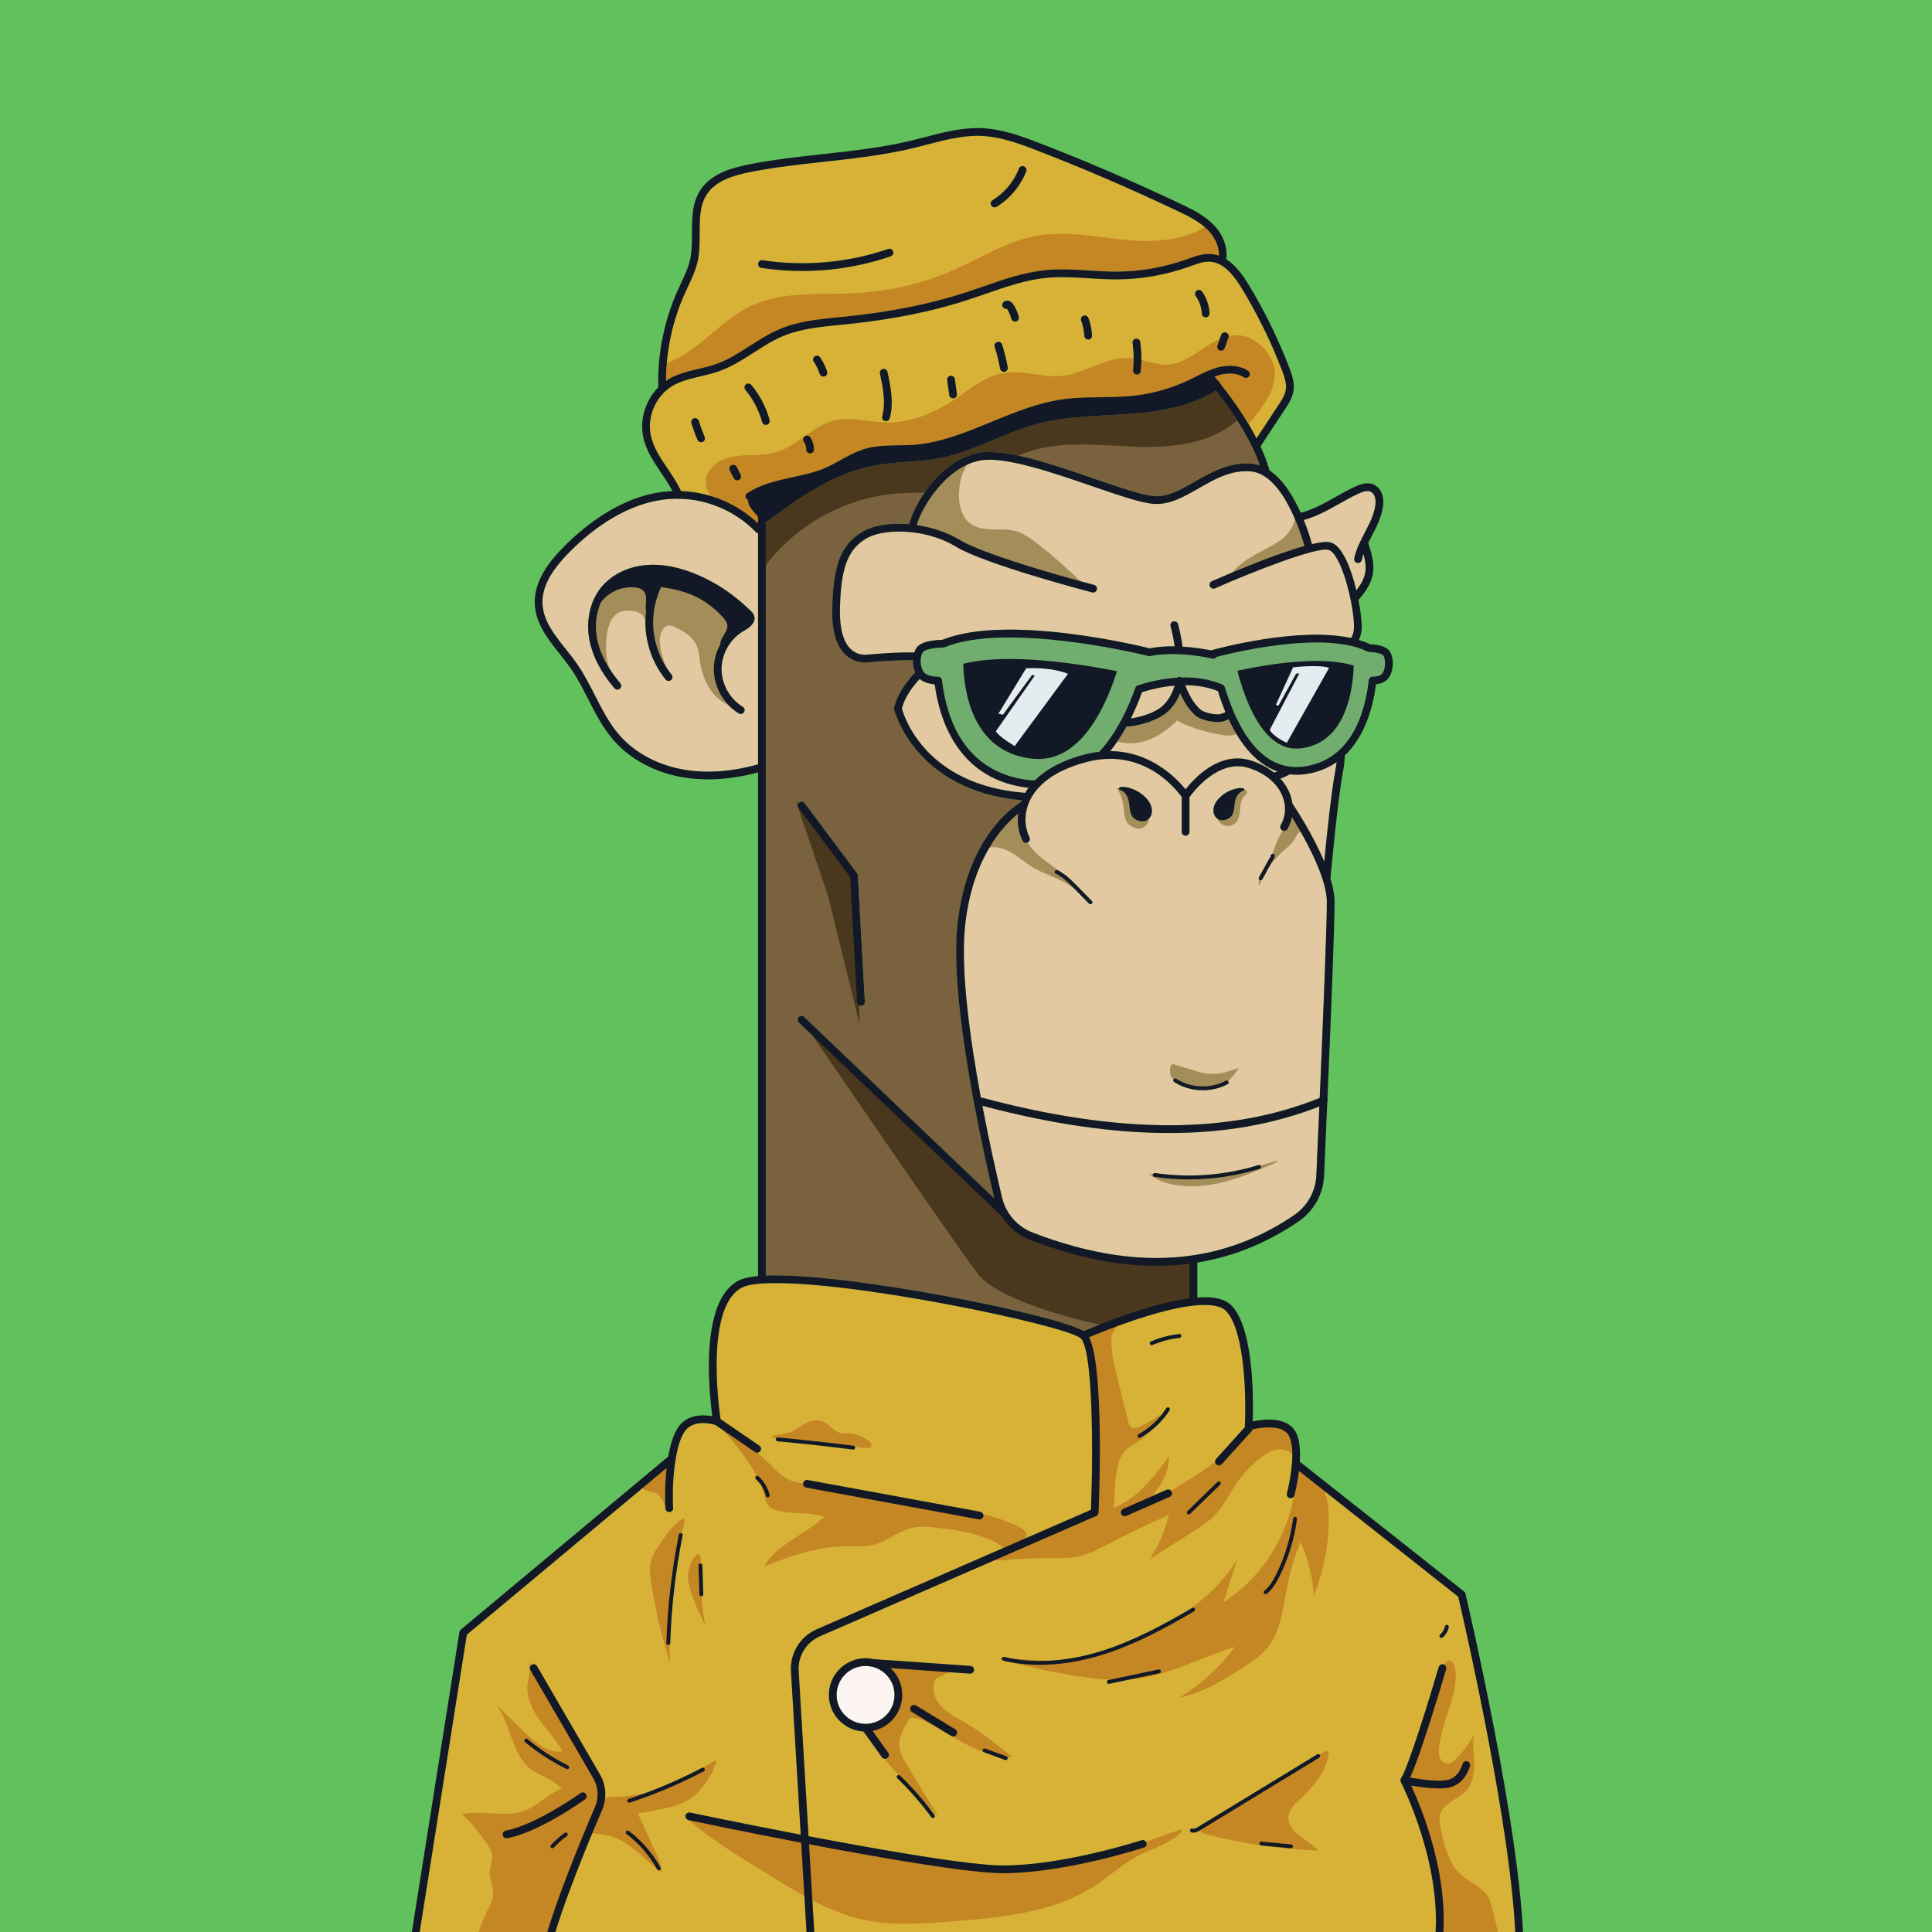 <?xml version="1.0" encoding="utf-8"?>
<!-- Generator: Adobe Illustrator 27.5.0, SVG Export Plug-In . SVG Version: 6.00 Build 0)  -->
<svg version="1.1" xmlns="http://www.w3.org/2000/svg" xmlns:xlink="http://www.w3.org/1999/xlink" x="0px" y="0px"
	 viewBox="0 0 500 500" style="enable-background:new 0 0 500 500;" xml:space="preserve">
<g id="BACKGROUND">
	<rect style="fill:#61C15C;" width="500" height="500"/>
</g>
<g id="OBJECTS">
	<g>
		<defs>
			<rect id="SVGID_1_" width="500" height="500"/>
		</defs>
		<clipPath id="SVGID_00000181065012239561809630000000163755913000732046_">
			<use xlink:href="#SVGID_1_"  style="overflow:visible;"/>
		</clipPath>
		<g style="clip-path:url(#SVGID_00000181065012239561809630000000163755913000732046_);">
			<path style="fill:#E2C9A1;" d="M196.185,138.015c-0.192-0.04-0.378-0.118-0.524-0.27c-5.107-5.341-12.375-8.5-19.734-8.666
				c-0.093,0.027-0.187,0.057-0.281,0.057c-0.122,0-0.238-0.03-0.35-0.072c-0.482,0-0.964,0.012-1.446,0.039
				c-11.227,0.6-20.649,7.878-26.576,13.879c-4.928,4.985-7.111,9.252-6.872,13.425c0.248,4.331,3.05,7.852,6.016,11.578
				c0.969,1.218,1.971,2.478,2.864,3.757c1.818,2.602,3.275,5.461,4.684,8.226c1.91,3.749,3.714,7.29,6.358,10.309
				c4.033,4.605,9.989,7.775,16.77,8.925c5.851,0.992,12.273,0.523,19.091-1.382V138.015z M194.268,162.021
				c-0.526,0.515-1.119,0.866-1.693,1.205c-0.157,0.094-0.315,0.187-0.471,0.283c-3.283,2.046-5.391,5.867-5.367,9.736
				c0.022,3.868,2.175,7.665,5.484,9.672c0.473,0.287,0.623,0.902,0.337,1.374c-0.188,0.311-0.518,0.481-0.856,0.481
				c-0.177,0-0.355-0.047-0.518-0.145c-3.891-2.36-6.421-6.823-6.447-11.371c-0.014-2.273,0.598-4.531,1.694-6.522
				c-0.072-1.696,2.06-3.262,1.786-5.058c-0.104-0.682-0.548-1.259-1.001-1.78c-1.329-1.532-2.872-2.876-4.562-3.999
				c-3.142-2.088-6.601-3.21-10.306-3.761c-0.382-0.057-0.828-0.13-1.24-0.249c-1.404,2.989-2.136,6.282-2.07,9.6
				c0.094,4.751,1.786,9.405,4.766,13.107c0.346,0.431,0.278,1.06-0.152,1.406c-0.185,0.148-0.406,0.221-0.626,0.221
				c-0.293,0-0.582-0.128-0.78-0.373c-3.255-4.045-5.105-9.131-5.207-14.322c-0.021-1.08,0.042-2.157,0.17-3.225
				c-0.38-1.737,0.563-3.962-0.636-5.334c-0.6-0.687-1.57-0.912-2.48-0.974c-2.273-0.155-4.592,0.495-6.454,1.807
				c-0.792,0.559-1.475,1.23-2.06,1.977c-1.328,2.823-1.723,6.275-1.026,9.696c0.773,3.79,2.787,7.608,5.985,11.351
				c0.359,0.419,0.31,1.051-0.11,1.409c-0.417,0.357-1.051,0.31-1.409-0.11c-3.422-4.002-5.584-8.123-6.425-12.249
				c-1.016-4.98,0.026-10.069,2.788-13.615c2.694-3.459,7.083-5.662,12.04-6.044c4.042-0.311,8.458,0.553,13.141,2.564
				c3.106,1.334,6.07,3.047,8.81,5.091c1.385,1.033,2.721,2.16,3.972,3.349c0.144,0.136,0.29,0.267,0.432,0.394
				c0.695,0.621,1.483,1.325,1.506,2.361C195.297,160.67,194.965,161.339,194.268,162.021z"/>
			<path style="fill:#A38E5A;" d="M191.979,183.646c-0.658-0.229-1.417-0.304-2.095-0.561c-2.468-0.938-4.752-2.485-6.163-4.753
				c-1.377-2.213-2.243-4.671-2.583-7.247c-0.246-1.864-0.398-3.694-1.546-5.26c-0.988-1.348-2.495-2.302-3.965-3.046
				c-1.278-0.646-2.803-1.584-3.897-0.164c-1.536,1.994-0.935,4.895-0.315,7.111c0.469,1.678,0.958,3.166,1.922,4.61
				c-2.644-1.884-4.259-4.751-5.2-7.825c-0.61-1.991-0.478-4.247-1.195-6.179c-0.569-1.532-1.801-2.033-3.318-2.224
				c-1.457-0.184-3.018-0.1-4.188,0.891c-1.757,1.488-2.319,4.228-2.512,6.384c-0.227,2.538-0.071,5.067,0.771,7.485
				c0.37,1.063,1.326,2.193,1.53,3.274c-0.778-0.152-1.757-1.765-2.159-2.355c-1.885-2.76-2.889-6.138-3.585-9.37
				c-0.48-2.23-0.625-4.474-0.007-6.699c0.581-2.09,2.239-3.924,3.892-5.272c3.411-2.782,7.811-3.907,12.065-4.609
				c2.267-0.374,4.514-0.361,6.748,0.167c2.008,0.475,3.665,1.233,5.474,2.217c2.981,1.621,5.465,3.627,7.708,6.154
				c0.646,0.728,1.607,1.731,1.684,2.76c0.092,1.228-1.314,2.599-1.908,3.546c-1.823,2.909-2.856,6.513-3.019,9.936
				c-0.1,2.089,0.472,3.874,1.418,5.712c0.669,1.299,1.644,2.38,2.582,3.472C190.552,182.307,190.995,183.152,191.979,183.646z"/>
			<path style="fill:#E2C9A1;" d="M295.553,179.129c-0.881,2.44-1.853,4.704-2.899,6.812c2.824-0.385,6.522-1.61,8.273-3.29
				c1.827-1.735,2.669-3.834,3.055-5.22C300.684,177.708,297.707,178.449,295.553,179.129z"/>
			<path style="fill:#E2C9A1;" d="M330.609,199.647c-0.3,0.12-0.59,0.22-0.89,0.32c-1.68-1.36-3.73-2.45-6.06-3.17
				c-8.08-2.48-14.6,4.63-16.84,7.5c-2.26-2.81-8.99-9.87-19.52-9.9c0.64-0.79,1.27-1.62,1.87-2.51c0.84-1.2,1.63-2.5,2.39-3.87
				c0.07,0,0.16,0.01,0.22,0.01c0.23,0,0.44-0.01,0.63-0.03c2.64-0.28,7.45-1.55,9.9-3.9c1.57-1.49,2.53-3.22,3.11-4.69
				c0.82,1.84,2.06,4.04,3.78,5.61c1.63,1.49,4.46,1.81,6,1.86c0.82,0.04,1.71-0.21,2.76-0.76c0.64,1.38,1.32,2.67,2.04,3.86
				C322.969,194.937,326.549,198.207,330.609,199.647z"/>
			<path style="fill:#E2C9A1;" d="M342.364,227.795c-0.004-0.013-0.009-0.025-0.013-0.039c-1.854-5.923-5.757-12.671-7.997-16.283
				c-0.22,1.071-0.605,2.104-1.17,3.056c-0.283,0.476-0.898,0.632-1.37,0.351c-0.476-0.282-0.632-0.896-0.351-1.37
				c1.282-2.161,1.459-4.843,0.487-7.358c-1.313-3.4-4.549-6.111-8.875-7.439c-7.681-2.357-14.15,6.061-15.244,7.583v8.981
				c0,0.553-0.447,1-1,1c-0.553,0-1-0.447-1-1v-8.989c-1.287-1.841-9.752-12.922-24.503-9.115c-8.96,2.311-12.863,6.319-14.56,9.5
				c-0.007,0.015-0.016,0.028-0.023,0.043c-0.11,0.207-0.21,0.411-0.302,0.611c-1.396,3.042-1.401,6.541-0.014,9.359
				c0.243,0.495,0.04,1.095-0.456,1.339c-0.142,0.069-0.292,0.103-0.44,0.103c-0.369,0-0.724-0.205-0.898-0.559
				c-1.048-2.13-1.426-4.577-1.145-6.998c-3.82,3.054-12.022,11.582-13.774,29.497c-1.094,11.19,1.276,28.579,4.111,43.93
				c35.663,9.579,64.371,9.628,87.717,0.15c0.881-20.554,1.893-45.557,1.84-50.838C343.369,231.664,342.982,229.776,342.364,227.795
				z M282.563,233.876c-0.098,0.098-0.226,0.146-0.354,0.146s-0.256-0.049-0.353-0.146c-0.66-0.659-1.313-1.333-1.966-2.007
				c-1.357-1.402-2.762-2.852-4.225-4.156c-0.515-0.46-1.082-0.816-1.684-1.195l-0.236-0.156c-0.103-0.071-0.276-0.191-0.352-0.198
				c-0.275-0.024-0.479-0.267-0.454-0.542c0.023-0.274,0.254-0.476,0.542-0.454c0.34,0.029,0.614,0.221,0.834,0.373l0.131,0.089
				c0.705,0.443,1.308,0.822,1.885,1.338c1.49,1.329,2.907,2.792,4.277,4.206c0.649,0.671,1.298,1.34,1.954,1.996
				C282.758,233.364,282.758,233.68,282.563,233.876z M297.91,210.971c-0.31,0.788-1.013,1.437-1.848,1.575
				c-0.457,0.076-0.928,0.001-1.37-0.136c-0.509-0.158-1-0.405-1.372-0.786c-0.447-0.457-0.695-1.076-0.832-1.701
				c-0.137-0.625-0.173-1.266-0.259-1.9c-0.119-0.876-0.344-1.76-0.851-2.484c-0.22-0.314-0.497-0.59-0.816-0.803
				c-0.24-0.16-0.747-0.24-0.904-0.472c-0.506-0.744,1.216-0.626,1.513-0.581c1.997,0.301,3.887,1.267,5.301,2.709
				c0.592,0.604,1.109,1.3,1.401,2.095C298.166,209.283,298.22,210.184,297.91,210.971z M317.72,280.568
				c-1.953,1.062-4.188,1.587-6.423,1.587c-2.626,0-5.256-0.724-7.439-2.154c-0.231-0.15-0.296-0.461-0.145-0.691
				c0.151-0.234,0.463-0.297,0.691-0.145c3.747,2.45,8.905,2.662,12.839,0.524c0.239-0.131,0.545-0.042,0.678,0.201
				C318.053,280.133,317.963,280.436,317.72,280.568z M321.937,204.518c-0.147,0.217-0.621,0.291-0.845,0.441
				c-0.298,0.199-0.557,0.458-0.762,0.75c-0.474,0.676-0.684,1.503-0.795,2.321c-0.08,0.592-0.114,1.192-0.242,1.775
				c-0.128,0.584-0.359,1.162-0.777,1.589c-0.348,0.356-0.807,0.587-1.283,0.734c-0.413,0.128-0.853,0.198-1.28,0.127
				c-0.78-0.129-1.437-0.736-1.727-1.472c-0.289-0.736-0.239-1.578,0.034-2.321c0.273-0.742,0.756-1.393,1.31-1.957
				c1.321-1.347,3.087-2.25,4.953-2.531C320.8,203.933,322.409,203.822,321.937,204.518z M329.323,222.804
				c-0.068,0.094-0.132,0.18-0.175,0.254c-0.398,0.69-0.77,1.393-1.142,2.095c-0.43,0.81-0.859,1.62-1.327,2.411
				c-0.094,0.157-0.26,0.245-0.431,0.245c-0.087,0-0.175-0.022-0.255-0.069c-0.237-0.141-0.316-0.447-0.176-0.686
				c0.461-0.777,0.883-1.573,1.305-2.37c0.378-0.713,0.756-1.426,1.161-2.126c0.057-0.1,0.14-0.215,0.23-0.34
				c0.112-0.155,0.376-0.518,0.356-0.642c-0.042-0.265,0.13-0.534,0.394-0.587c0.259-0.051,0.517,0.095,0.579,0.355
				C329.976,221.904,329.599,222.424,329.323,222.804z"/>
			<path style="fill:#E2C9A1;" d="M315.275,184.883c0.453-0.005,1.088-0.197,1.869-0.601c-0.7-1.686-1.35-3.497-1.946-5.431
				c-2.774-1.108-5.686-1.52-8.475-1.533c0.652,1.713,1.922,4.484,3.827,6.224C311.381,184.301,313.148,184.802,315.275,184.883z"/>
			<path style="fill:#71AD6E;" d="M314.832,170.008c-0.042,0.064-0.092,0.124-0.148,0.178c-0.238,0.224-0.572,0.317-0.891,0.25
				c-2.082-0.436-5.251-0.979-8.632-1.131c-0.004,0-0.008,0.001-0.012,0.001c-0.003,0-0.005-0.001-0.008-0.001
				c-2.504-0.111-5.122-0.009-7.506,0.515c-0.261,0.058-0.53,0.008-0.752-0.133c-3.484-0.842-36.845-8.618-52.4-2.189
				c-0.112,0.047-0.232,0.072-0.355,0.076c-3.096,0.085-4.69,0.61-5.149,1.075c-0.52,0.52-0.801,1.694-0.701,2.926
				c0.1,1.231,0.564,2.285,1.21,2.751c0.936,0.669,2.311,0.81,3.298,0.81c0.507,0,0.934,0.379,0.993,0.883
				c1.233,10.456,5.977,23.409,21.564,25.738c0.859,0.127,1.667,0.195,2.462,0.229c2.545-2.558,6.591-5.091,13.024-6.751
				c1.271-0.328,2.498-0.547,3.686-0.681c4.635-5.051,7.626-11.768,9.32-16.559c0.103-0.293,0.336-0.52,0.63-0.617
				c2.459-0.807,6.114-1.753,10.188-1.997c0.155-0.123,0.344-0.207,0.552-0.221c0.219-0.007,0.434,0.054,0.614,0.168
				c3.437-0.084,7.112,0.372,10.591,1.862c0.272,0.116,0.479,0.347,0.564,0.631c0.632,2.096,1.39,4.257,2.289,6.357
				c0.001,0.002,0.003,0.003,0.004,0.005c0.008,0.013,0.008,0.028,0.016,0.042c3.556,8.283,9.343,15.589,18.569,14.102
				c3.508-0.567,6.283-1.998,8.492-3.955c0.043-0.046,0.092-0.081,0.143-0.118c5.028-4.554,7.023-11.911,7.745-18.242
				c0.058-0.506,0.485-0.887,0.993-0.887c0.019-0.001,0.054,0.001,0.084,0.001c0.581,0,1.574-0.087,2.219-0.618
				c0.457-0.369,0.799-1.228,0.898-2.247c0.12-1.23-0.145-2.266-0.471-2.654c-0.293-0.347-1.433-0.791-3.675-0.893
				c-0.139-0.006-0.274-0.041-0.398-0.103C342.706,163.09,318.909,168.943,314.832,170.008z M268.738,196.431c-0.001,0,0,0-0.001,0
				c-0.8,0-1.636-0.064-2.486-0.191c-14.575-2.172-16.775-17.152-16.97-24.439c2.64-0.701,6.477-1.255,12.009-1.255
				c10.01,0,20.982,1.808,27.778,3.159C286.43,182.133,280.255,196.431,268.738,196.431z M350.351,172.263
				c-0.219,6.401-2.032,19.544-13.079,21.327c-0.644,0.104-1.277,0.153-1.882,0.146c-0.001,0,0,0-0.001,0
				c-8.713-0.098-13.241-12.712-15.153-20.14c5.154-1.128,13.472-2.624,21.044-2.538
				C345.464,171.106,348.361,171.625,350.351,172.263z"/>
			<path style="fill:#E2C9A1;" d="M333.813,200.391c-0.79,0.424-1.609,0.799-2.45,1.126c1.064,1.175,1.903,2.488,2.453,3.913
				c0.318,0.823,0.528,1.661,0.645,2.499c0.829,1.236,5.295,8.027,8.256,15.069c0.618-6.439,1.831-18.242,2.896-23.701
				c0.128-0.661,0.23-1.355,0.306-2.074c-2.13,1.484-4.682,2.581-7.75,3.077C336.671,200.543,335.221,200.555,333.813,200.391z"/>
			<path style="fill:#7A623F;" d="M320.149,108.767c-1.74-2.72-3.63-5.31-5.46-7.66c-6.49,4.09-14.41,5.42-22.1,6
				c-8.18,0.62-16.5,0.54-24.42,2.68c-8.51,2.3-16.25,7.1-24.9,8.8c-5.55,1.08-11.29,0.84-16.85,1.88
				c-10.54,1.96-19.62,8.28-28.23,14.75v194.9c20.67-0.86,74.96,10.03,82.3,14.38c2.88-1.25,16.92-7.14,27.38-8.5v-8.96
				c-2.8,0.36-5.65,0.56-8.56,0.56c-10.2,0-21.07-2.24-32.73-6.71c-3.11-1.2-5.67-3.39-7.38-6.16l-52.47-50.1
				c-0.4-0.38-0.41-1.01-0.03-1.41c0.38-0.4,1.02-0.41,1.41-0.03l49.22,46.98c-1.4-5.88-3.47-15.06-5.35-25.2
				c0-0.02-0.01-0.03-0.01-0.05c-2.9-15.63-5.37-33.52-4.24-45.05c2.22-22.75,14.24-30.93,16.46-32.25
				c0.05-0.17,0.12-0.33,0.19-0.49c-27.7-2.54-32.93-23.31-32.98-23.53c-0.04-0.14-0.04-0.3,0-0.45c0.83-3.65,3.32-6.89,5.45-9.11
				c-0.3-0.68-0.5-1.45-0.56-2.3c-0.03-0.3-0.03-0.59-0.02-0.88c-4.45-0.06-9.19,0.35-11.3,0.53l-0.46,0.04
				c-0.19,0.02-0.41,0.03-0.65,0.03c-1.3,0-3.26-0.33-5-1.96c-2.4-2.23-3.57-6.13-3.49-11.59c0.2-11.61,2.22-16.9,7.71-20.21
				c2.98-1.81,7.5-2.44,12.21-2.04c0.44-1.88,1.81-5,3.98-8.15c3.15-4.57,7.98-9.22,14.12-10.32c2.68-0.48,6.19-0.12,10.13,0.73
				h0.01c6.1,1.3,13.21,3.75,19.79,6.01c6.44,2.22,12.53,4.32,15.53,4.49c3.45,0.2,6.82-1.74,10.39-3.78
				c4.21-2.41,9-5.14,14.68-4.63c0.74,0.07,1.45,0.24,2.14,0.47C324.719,116.547,322.579,112.537,320.149,108.767z M221.789,225.977
				c0.12,0.16,0.19,0.35,0.2,0.55l1.83,32.71c0.03,0.55-0.39,1.02-0.94,1.05h-0.06c-0.53,0-0.97-0.41-1-0.94l-1.81-32.41
				l-13.34-17.85c-0.33-0.44-0.24-1.07,0.2-1.4c0.44-0.33,1.07-0.24,1.4,0.2L221.789,225.977z"/>
			<path style="fill:#E2C9A1;" d="M254.236,286.172c1.816,9.573,3.762,18.174,5.078,23.719c0.992,4.177,3.977,7.588,7.985,9.126
				c15.05,5.772,28.749,7.732,41.34,5.881c0.075-0.018,0.146-0.046,0.227-0.046c0.012,0,0.021,0.006,0.033,0.007
				c9.23-1.397,17.866-4.844,25.997-10.363c3.431-2.329,5.588-6.152,5.77-10.228c0.209-4.702,0.487-11.003,0.786-17.928
				c-11.631,4.585-24.537,6.883-38.904,6.883C288.005,293.222,271.964,290.868,254.236,286.172z M325.719,301.518
				c0.264-0.083,0.543,0.066,0.625,0.33c0.082,0.264-0.066,0.544-0.33,0.625c-5.902,1.826-12.108,2.751-18.305,2.751
				c-2.996,0-5.99-0.217-8.947-0.651c-0.272-0.041-0.462-0.295-0.422-0.568c0.041-0.273,0.288-0.453,0.568-0.422
				C307.833,304.898,317.104,304.182,325.719,301.518z"/>
			<path style="fill:#E2C9A1;" d="M265.305,205.201c0.256-0.435,0.551-0.88,0.884-1.331c-0.376-0.04-0.749-0.077-1.139-0.134
				c-17.19-2.568-21.898-17.414-23.15-26.634c-1.149-0.089-2.5-0.381-3.577-1.15c-0.106-0.076-0.204-0.164-0.303-0.252
				c-1.833,1.968-3.867,4.69-4.62,7.666C234.029,185.671,239.659,203.208,265.305,205.201z"/>
			<path style="fill:#E2C9A1;" d="M344.526,140.431c2.959,1.014,5.176,6.826,6.496,12.362c1.033-1.331,1.934-2.771,2.261-4.372
				c0.339-1.657,0.043-3.394-0.415-5.061c-0.174,0.51-0.323,1.026-0.435,1.553c-0.1,0.47-0.515,0.791-0.977,0.791
				c-0.069,0-0.14-0.007-0.21-0.022c-0.54-0.115-0.884-0.646-0.768-1.187c0.514-2.408,1.652-4.59,2.753-6.699
				c1.211-2.32,2.354-4.513,2.69-6.925c0.125-0.898,0.096-1.626-0.09-2.228c-0.201-0.65-0.617-1.176-1.112-1.402
				c-0.903-0.412-2.139,0.047-3.116,0.494c-1.702,0.779-3.393,1.73-5.027,2.65c-2.891,1.627-5.875,3.295-9.16,4.18
				c1.094,2.708,1.796,5.053,2.125,6.247C341.784,140.296,343.566,140.105,344.526,140.431z"/>
			<path style="fill:#D8B236;" d="M336.171,380.672c-0.411,3.393-1.149,6.195-1.185,6.332c-0.119,0.448-0.524,0.743-0.966,0.743
				c-0.085,0-0.172-0.011-0.258-0.034c-0.534-0.142-0.852-0.689-0.71-1.223c0.011-0.038,1.011-3.835,1.308-7.811
				c0.246-3.047,0.004-5.446-0.698-6.945c-1.559-3.3-7.559-2.255-9.548-1.806c-0.033,0.182-0.104,0.356-0.229,0.495l-7.675,8.497
				c-0.197,0.219-0.47,0.33-0.742,0.33c-0.239,0-0.479-0.085-0.67-0.258c-0.41-0.37-0.442-1.003-0.072-1.412l7.438-8.234
				l0.014-0.271c0.438-11.048-0.596-25.51-4.949-29.863c-1.308-1.309-4.158-1.769-8.255-1.336
				c-9.555,1.021-23.193,6.553-27.098,8.202c3.876,7.813,2.603,41.346,2.434,45.371c-0.016,0.382-0.249,0.722-0.6,0.875
				l-71.542,31.16c-3.501,1.524-5.701,5.107-5.476,8.913l2.558,42.814c19.153,3.646,41.752,7.57,50.3,7.57
				c15.829,0,35.672-6.464,35.87-6.529c0.523-0.174,1.09,0.112,1.263,0.638c0.172,0.524-0.113,1.09-0.638,1.263
				c-0.202,0.066-20.349,6.629-36.495,6.629c-8.718,0-31.085-3.865-50.176-7.496l1.592,26.655l160.283-0.847
				c2.521-19.919-8.588-41.659-8.701-41.878c-0.044-0.084-0.073-0.173-0.091-0.263c-0.003-0.014-0.001-0.029-0.004-0.044
				c-0.016-0.105-0.013-0.211,0.004-0.316c0.003-0.016-0.003-0.032,0-0.048c0.002-0.011,0.011-0.019,0.013-0.03
				c0.026-0.104,0.063-0.206,0.123-0.3c1.89-2.94,7.203-20.121,9.749-28.795c0.155-0.53,0.713-0.832,1.241-0.679
				c0.53,0.156,0.834,0.712,0.679,1.241c-0.281,0.956-6.4,21.756-9.322,28.047c2.166,0.394,6.561,1.075,9.322,0.696
				c3.24-0.448,4.198-4.037,4.237-4.19c0.137-0.533,0.68-0.858,1.215-0.722c0.534,0.136,0.858,0.676,0.725,1.21
				c-0.051,0.206-1.313,5.049-5.903,5.683c-0.657,0.091-1.388,0.129-2.15,0.129c-2.487,0-5.329-0.406-7.181-0.725
				c2.653,5.69,10.151,23.669,8.057,40.973l18.989-0.1c-0.65-28.418-13.716-84.851-14.864-89.758L336.171,380.672z M327.228,411.672
				c1.364-1.062,2.26-2.639,3.023-4.185c2.255-4.564,3.74-9.436,4.413-14.482c0.037-0.275,0.289-0.479,0.563-0.429
				c0.273,0.036,0.466,0.287,0.43,0.562c-0.688,5.154-2.205,10.131-4.509,14.793c-0.816,1.652-1.783,3.345-3.307,4.53
				c-0.091,0.071-0.199,0.105-0.307,0.105c-0.148,0-0.296-0.066-0.395-0.193C326.97,412.155,327.009,411.841,327.228,411.672z
				 M307.295,391.085l7.789-7.563c0.199-0.193,0.516-0.188,0.707,0.01c0.192,0.198,0.189,0.515-0.01,0.707l-7.789,7.563
				c-0.098,0.095-0.223,0.142-0.349,0.142c-0.131,0-0.261-0.051-0.358-0.151C307.093,391.593,307.097,391.277,307.295,391.085z
				 M297.865,347.168c2.331-0.998,4.792-1.646,7.316-1.924c0.264-0.035,0.521,0.167,0.552,0.442c0.03,0.274-0.168,0.522-0.442,0.552
				c-2.425,0.267-4.791,0.89-7.032,1.85c-0.064,0.027-0.131,0.04-0.196,0.04c-0.193,0-0.379-0.113-0.46-0.304
				C297.493,347.571,297.612,347.277,297.865,347.168z M294.653,371.194c2.904-1.627,5.394-3.966,7.197-6.763
				c0.15-0.232,0.462-0.301,0.69-0.149c0.233,0.149,0.3,0.459,0.15,0.69c-1.892,2.935-4.502,5.388-7.549,7.095
				c-0.077,0.043-0.161,0.063-0.244,0.063c-0.175,0-0.345-0.092-0.436-0.256C294.326,371.634,294.411,371.33,294.653,371.194z
				 M290.669,390.492l11.238-4.935c0.507-0.219,1.096,0.008,1.318,0.514c0.222,0.506-0.008,1.096-0.514,1.318l-11.238,4.935
				c-0.131,0.057-0.268,0.084-0.401,0.084c-0.385,0-0.752-0.223-0.917-0.598C289.934,391.304,290.163,390.715,290.669,390.492z
				 M241.734,470.403c-0.089,0.065-0.192,0.097-0.296,0.097c-0.153,0-0.305-0.07-0.403-0.204c-2.641-3.594-5.604-6.983-8.807-10.075
				c-0.198-0.191-0.204-0.508-0.012-0.707c0.191-0.198,0.508-0.203,0.707-0.012c3.242,3.13,6.243,6.563,8.918,10.202
				C242.004,469.926,241.956,470.239,241.734,470.403z M247.564,448.922c-0.189,0.31-0.518,0.481-0.855,0.481
				c-0.177,0-0.356-0.047-0.519-0.146l-10.157-6.174c-0.472-0.287-0.622-0.902-0.335-1.374c0.287-0.472,0.902-0.622,1.374-0.335
				l10.157,6.174C247.701,447.836,247.851,448.451,247.564,448.922z M251.091,433.139c-0.023,0-0.047-0.001-0.07-0.002
				l-20.558-1.437c1.865,1.735,3.04,4.202,3.04,6.944c0,4.614-3.309,8.466-7.678,9.317l4.039,5.633
				c0.322,0.449,0.219,1.074-0.23,1.396c-0.177,0.127-0.381,0.188-0.582,0.188c-0.312,0-0.618-0.145-0.813-0.417l-4.765-6.647
				c-4.988-0.279-8.963-4.413-8.963-9.469c0-5.236,4.26-9.497,9.496-9.497c0.792,0,1.557,0.108,2.293,0.292
				c0.056-0.007,0.108-0.027,0.166-0.024l24.694,1.726c0.552,0.039,0.967,0.517,0.929,1.067
				C252.051,432.736,251.612,433.139,251.091,433.139z M260.747,455.179c-0.074,0.203-0.266,0.328-0.47,0.328
				c-0.058,0-0.115-0.01-0.172-0.03l-5.482-2.013c-0.259-0.096-0.392-0.383-0.297-0.643c0.097-0.259,0.382-0.389,0.643-0.297
				l5.479,2.013C260.709,454.634,260.842,454.921,260.747,455.179z M269.128,430.856c-3.299,0-6.473-0.355-9.468-1.07
				c-0.269-0.064-0.435-0.334-0.37-0.603c0.064-0.268,0.332-0.439,0.603-0.37c7.569,1.809,16.329,1.261,25.335-1.581
				c8.332-2.629,16.12-6.884,23.294-11.091c0.236-0.137,0.544-0.061,0.685,0.179c0.14,0.238,0.06,0.545-0.179,0.685
				c-7.225,4.235-15.072,8.522-23.499,11.181C279.901,429.962,274.359,430.856,269.128,430.856z M300.042,433.036l-12.977,2.732
				c-0.034,0.008-0.069,0.011-0.104,0.011c-0.231,0-0.439-0.161-0.488-0.398c-0.057-0.27,0.116-0.535,0.387-0.592l12.977-2.731
				c0.268-0.063,0.534,0.115,0.592,0.387C300.486,432.714,300.313,432.979,300.042,433.036z M334.109,478.327
				c-0.016,0-0.031-0.001-0.047-0.002l-7.676-0.716c-0.275-0.025-0.478-0.27-0.452-0.544c0.026-0.276,0.282-0.465,0.544-0.452
				l7.676,0.716c0.275,0.025,0.478,0.27,0.452,0.544C334.581,478.133,334.364,478.327,334.109,478.327z M341.422,454.88
				l-30.761,18.744c-0.536,0.327-1.145,0.657-1.793,0.657c-0.178,0-0.358-0.024-0.54-0.081c-0.265-0.081-0.412-0.361-0.33-0.625
				c0.081-0.264,0.361-0.416,0.625-0.33c0.455,0.141,1.022-0.172,1.519-0.475l30.761-18.744c0.234-0.145,0.542-0.071,0.687,0.167
				C341.733,454.429,341.658,454.737,341.422,454.88z M373.354,423.777c-0.094,0.077-0.207,0.115-0.319,0.115
				c-0.144,0-0.286-0.062-0.385-0.181c-0.177-0.213-0.146-0.528,0.065-0.704c0.634-0.525,1.087-1.291,1.241-2.099
				c0.051-0.272,0.32-0.449,0.585-0.397c0.272,0.052,0.449,0.314,0.397,0.585C374.738,422.144,374.175,423.096,373.354,423.777z"/>
			<path style="fill:#D8B236;" d="M331.779,95.827c-2.8-7.33-6.29-14.44-10.37-21.14c-1.9-3.13-4.55-6.74-8.22-6.96
				c-1.62-0.1-3.22,0.48-4.91,1.09l-0.57,0.21c-6.11,2.17-12.49,3.28-18.98,3.28h-0.1c-2.32-0.01-4.66-0.16-6.92-0.3
				c-3.56-0.22-7.25-0.46-10.81-0.11c-5.38,0.51-10.65,2.35-15.74,4.12c-1.55,0.54-3.09,1.07-4.63,1.58
				c-9.38,3.05-19.66,5.11-31.43,6.31l-1.8,0.18c-5,0.49-10.18,1-14.78,2.94c-2.59,1.09-5.05,2.67-7.42,4.2
				c-2.85,1.82-5.79,3.71-9.08,4.87c-1.56,0.55-3.18,0.93-4.75,1.3c-2.62,0.61-5.09,1.19-7.25,2.48c-4.23,2.53-6.59,7.86-5.62,12.69
				c0.64,3.16,2.46,5.87,4.39,8.73c1.24,1.84,2.5,3.74,3.46,5.79c2.68,0.09,5.34,0.54,7.9,1.34c4.48,1.37,8.64,3.77,12.04,7.02
				v-1.57c-0.19-0.33-0.42-0.63-0.66-0.91c-0.93-1.05-2.05-2.24-1.91-3.58c-0.21-0.07-0.39-0.19-0.51-0.38
				c-0.31-0.46-0.18-1.09,0.28-1.39c1.04-0.69,2.19-1.29,3.4-1.78l0.01-0.01h0.01c2.66-1.1,5.54-1.73,8.32-2.33
				c2.79-0.61,5.68-1.23,8.27-2.33c1.39-0.6,2.76-1.35,4.08-2.08c2.01-1.11,4.08-2.26,6.36-2.93c2.84-0.83,5.8-0.87,8.66-0.91
				c1.28-0.02,2.61-0.04,3.9-0.13c6.98-0.5,13.68-3.26,20.16-5.93c5.88-2.42,11.95-4.92,18.35-5.84c3.32-0.47,6.7-0.51,9.97-0.55
				c2.66-0.04,5.41-0.07,8.08-0.34c5.21-0.53,10.26-1.95,14.99-4.22c0.58-0.28,1.14-0.56,1.71-0.85c0.85-0.43,1.73-0.87,2.62-1.26
				c1.03-0.45,1.88-0.76,2.68-0.98c1.78-0.5,5.19-1.05,8.05,0.81c0.46,0.3,0.59,0.92,0.29,1.39c-0.3,0.46-0.92,0.59-1.38,0.29
				c-1.61-1.05-3.95-1.25-6.43-0.57c-0.36,0.11-0.75,0.23-1.16,0.39c0.21,0.26,0.43,0.54,0.65,0.81c0.39,0.3,0.69,0.65,0.85,1.05
				c2.44,3.09,5.01,6.63,7.26,10.36c0.74,1.24,1.44,2.5,2.1,3.77l5.68-8.62c0.82-1.24,1.66-2.52,1.89-3.92
				C333.029,99.277,332.449,97.577,331.779,95.827z M309.699,75.217c0.45-0.32,1.07-0.21,1.4,0.24c1.15,1.63,1.84,3.62,1.94,5.61
				c0.02,0.56-0.4,1.02-0.95,1.05h-0.05c-0.53,0-0.98-0.41-1-0.95c-0.08-1.62-0.64-3.23-1.58-4.55
				C309.149,76.167,309.249,75.537,309.699,75.217z M280.399,81.707c0.51-0.19,1.09,0.07,1.28,0.59c0.54,1.45,0.85,2.97,0.95,4.52
				c0.03,0.55-0.39,1.02-0.94,1.06h-0.06c-0.53,0-0.97-0.41-1-0.94c-0.08-1.35-0.36-2.68-0.82-3.95
				C279.609,82.477,279.879,81.897,280.399,81.707z M259.689,78.197c0.31-0.3,0.73-0.43,1.16-0.37c0.67,0.09,1.21,0.62,1.5,1.08
				c0.58,0.95,1.02,1.98,1.31,3.05c0.15,0.53-0.17,1.08-0.7,1.23c-0.09,0.02-0.18,0.03-0.27,0.03c-0.43,0-0.84-0.29-0.96-0.74
				c-0.24-0.89-0.61-1.74-1.09-2.52c-0.01-0.02-0.02-0.04-0.04-0.06c-0.33,0.08-0.7-0.02-0.95-0.28
				C259.269,79.207,259.289,78.577,259.689,78.197z M258.069,88.507c0.53-0.17,1.09,0.12,1.26,0.65c0.62,1.92,1.12,3.91,1.47,5.9
				c0.1,0.55-0.26,1.07-0.8,1.16c-0.06,0.01-0.12,0.02-0.18,0.02c-0.48,0-0.9-0.34-0.98-0.82c-0.35-1.91-0.82-3.81-1.41-5.65
				C257.259,89.237,257.539,88.677,258.069,88.507z M245.979,97.257c0.55-0.08,1.05,0.31,1.13,0.86l0.54,3.83
				c0.08,0.55-0.3,1.06-0.85,1.13c-0.05,0.01-0.1,0.01-0.14,0.01c-0.49,0-0.92-0.36-0.99-0.86l-0.54-3.84
				C245.049,97.847,245.429,97.337,245.979,97.257z M228.499,95.487c0.54-0.11,1.07,0.23,1.19,0.77c0.79,3.72,1.68,7.94,0.56,12
				c-0.12,0.45-0.52,0.74-0.96,0.74c-0.09,0-0.18-0.02-0.26-0.04c-0.54-0.15-0.85-0.7-0.7-1.23c0.98-3.59,0.14-7.56-0.6-11.05
				C227.609,96.137,227.959,95.607,228.499,95.487z M210.859,92.227c0.46-0.31,1.08-0.2,1.39,0.26c0.78,1.13,1.39,2.37,1.8,3.68
				c0.17,0.53-0.12,1.09-0.65,1.25c-0.1,0.04-0.2,0.05-0.3,0.05c-0.43,0-0.82-0.27-0.96-0.7c-0.35-1.12-0.87-2.18-1.53-3.14
				C210.289,93.167,210.409,92.547,210.859,92.227z M193.029,99.497c0.43-0.35,1.06-0.29,1.41,0.13c2.2,2.63,3.84,5.77,4.73,9.08
				c0.14,0.53-0.17,1.08-0.71,1.22c-0.08,0.03-0.17,0.04-0.26,0.04c-0.44,0-0.84-0.3-0.96-0.74c-0.82-3.03-2.32-5.91-4.33-8.32
				C192.549,100.487,192.609,99.857,193.029,99.497z M181.829,114.377c-0.13,0.06-0.26,0.08-0.39,0.08c-0.39,0-0.76-0.22-0.92-0.6
				c-0.6-1.42-1.14-2.87-1.58-4.34c-0.16-0.53,0.13-1.09,0.66-1.25c0.53-0.16,1.09,0.14,1.25,0.66c0.43,1.4,0.93,2.8,1.51,4.14
				C182.569,113.577,182.339,114.167,181.829,114.377z M191.239,124.207c-0.14,0.07-0.3,0.1-0.45,0.1c-0.36,0-0.72-0.2-0.89-0.55
				l-1.02-2.02c-0.25-0.49-0.06-1.09,0.44-1.34c0.49-0.25,1.09-0.05,1.34,0.44l1.02,2.02
				C191.929,123.357,191.729,123.957,191.239,124.207z M209.649,117.337c-0.01,0-0.01,0-0.02,0c-0.55,0-0.99-0.46-0.98-1.01
				c0.01-0.72-0.21-1.44-0.62-2.04c-0.31-0.45-0.19-1.08,0.26-1.39c0.46-0.31,1.08-0.19,1.4,0.26c0.63,0.93,0.98,2.07,0.96,3.2
				C210.639,116.907,210.189,117.337,209.649,117.337z M295.229,96.027c-0.05,0.51-0.49,0.89-0.99,0.89h-0.11
				c-0.55-0.06-0.94-0.55-0.89-1.1c0.11-1.02,0.16-2.05,0.16-3.08c0-1.32-0.1-2.63-0.29-3.94c-0.07-0.55,0.31-1.05,0.85-1.13
				c0.54-0.08,1.05,0.3,1.13,0.85c0.22,1.53,0.33,3.07,0.31,4.61C295.389,94.097,295.329,95.067,295.229,96.027z M317.919,87.347
				l-0.96,2.74c-0.14,0.41-0.53,0.67-0.94,0.67c-0.11,0-0.22-0.02-0.33-0.06c-0.52-0.18-0.8-0.75-0.62-1.27l0.6-1.69l0.37-1.06
				c0.18-0.52,0.75-0.79,1.27-0.61c0.4,0.15,0.66,0.51,0.67,0.91C317.979,87.107,317.959,87.227,317.919,87.347z"/>
			<path style="fill:#D8B236;" d="M178.207,471.054c-0.541-0.114-0.887-0.645-0.772-1.185c0.113-0.54,0.649-0.885,1.185-0.773
				c0.287,0.061,13.07,2.749,28.603,5.727l-2.528-42.307c-0.275-4.642,2.406-9.009,6.673-10.866l70.968-30.91
				c0.633-15.882,0.472-41.453-2.64-44.381c-3.551-3.338-61.633-15.546-82.445-14.192c-2.296,0.15-3.973,0.467-4.981,0.939
				c-9.775,4.528-6.305,30.699-5.802,34.151l10.054,6.879c0.456,0.311,0.572,0.935,0.261,1.39c-0.311,0.455-0.933,0.573-1.39,0.261
				l-10.288-7.039c-0.967-0.282-5.65-1.482-7.88,1.671c-1.007,1.419-1.828,3.918-2.374,7.228c-0.768,4.645-0.828,9.691-0.646,12.602
				c0.034,0.552-0.385,1.026-0.936,1.061c-0.021,0.001-0.043,0.002-0.064,0.002c-0.523,0-0.964-0.407-0.997-0.938
				c-0.155-2.481-0.133-6.462,0.321-10.474l-51.712,43.152l-12.914,81.434l32.518-0.172c2.92-11.454,10.425-29.387,13.569-36.683
				c1.026-2.396,0.858-5.162-0.45-7.399l-16.282-28.027c-0.278-0.478-0.115-1.089,0.362-1.366c0.473-0.278,1.089-0.117,1.366,0.362
				l16.281,28.024c1.626,2.78,1.836,6.219,0.56,9.195c-3.079,7.147-10.367,24.554-13.338,35.883l66.475-0.351l-1.616-27.052
				C192.087,473.975,179.373,471.301,178.207,471.054z M254.502,392.411c-0.089,0.482-0.509,0.819-0.982,0.819
				c-0.059,0-0.121-0.005-0.182-0.017l-44.679-8.224c-0.544-0.1-0.902-0.621-0.803-1.164c0.1-0.543,0.622-0.905,1.164-0.803
				l44.679,8.224C254.243,391.346,254.602,391.868,254.502,392.411z M201.31,372.003c6.496,0.599,13.076,1.32,19.557,2.146
				c0.273,0.035,0.468,0.285,0.433,0.56c-0.032,0.252-0.247,0.436-0.495,0.436c-0.021,0-0.043-0.001-0.064-0.004
				c-6.469-0.824-13.036-1.545-19.521-2.142c-0.275-0.025-0.478-0.269-0.452-0.544C200.791,372.179,201.039,371.981,201.31,372.003z
				 M195.59,382.113c0.184-0.206,0.499-0.223,0.706-0.04c1.419,1.268,2.443,2.984,2.885,4.834c0.064,0.269-0.102,0.538-0.37,0.603
				c-0.039,0.01-0.078,0.014-0.116,0.014c-0.227,0-0.432-0.154-0.486-0.384c-0.395-1.653-1.311-3.188-2.578-4.32
				C195.424,382.634,195.406,382.319,195.59,382.113z M146.738,475.158c-1.233,0.887-2.386,1.9-3.424,3.012
				c-0.099,0.105-0.232,0.159-0.365,0.159c-0.122,0-0.245-0.045-0.341-0.135c-0.202-0.189-0.213-0.505-0.024-0.706
				c1.082-1.16,2.284-2.217,3.57-3.143c0.225-0.161,0.537-0.11,0.698,0.114C147.013,474.684,146.962,474.997,146.738,475.158z
				 M151.633,464.284c0.322,0.449,0.22,1.073-0.229,1.396c-0.485,0.349-11.973,8.556-20.142,10.04
				c-0.061,0.012-0.12,0.017-0.18,0.017c-0.475,0-0.896-0.338-0.982-0.821c-0.1-0.543,0.261-1.064,0.805-1.162
				c7.725-1.405,19.216-9.614,19.331-9.697C150.685,463.735,151.309,463.836,151.633,464.284z M147.031,456.906
				c0.248,0.121,0.35,0.421,0.228,0.669c-0.087,0.177-0.264,0.279-0.448,0.279c-0.074,0-0.149-0.017-0.221-0.052
				c-3.835-1.886-7.441-4.231-10.721-6.974c-0.212-0.178-0.24-0.492-0.063-0.704c0.178-0.214,0.495-0.239,0.704-0.064
				C139.729,452.753,143.269,455.055,147.031,456.906z M181.251,404.615c0.266,0.009,0.506,0.209,0.516,0.484l0.24,7.491
				c0.009,0.275-0.208,0.507-0.484,0.516c-0.005,0-0.011,0-0.016,0c-0.27,0-0.491-0.214-0.5-0.484l-0.24-7.491
				C180.758,404.855,180.975,404.624,181.251,404.615z M175.687,397.149c0.055-0.273,0.322-0.449,0.588-0.393
				c0.271,0.054,0.446,0.317,0.393,0.588c-1.832,9.164-2.913,18.546-3.213,27.886c-0.009,0.271-0.231,0.484-0.5,0.484
				c-0.005,0-0.011,0-0.016,0c-0.276-0.009-0.493-0.24-0.484-0.516C172.756,415.803,173.844,406.366,175.687,397.149z
				 M162.689,465.564c6.521-2.142,12.909-4.847,18.986-8.04c0.243-0.128,0.547-0.036,0.675,0.21c0.129,0.244,0.034,0.547-0.21,0.675
				c-6.126,3.22-12.565,5.946-19.139,8.104c-0.052,0.018-0.105,0.025-0.156,0.025c-0.21,0-0.406-0.134-0.475-0.344
				C162.283,465.932,162.427,465.65,162.689,465.564z M170.74,483.977c-0.077,0.043-0.16,0.063-0.242,0.063
				c-0.176,0-0.347-0.093-0.438-0.258c-1.958-3.544-4.699-6.707-7.928-9.147c-0.22-0.166-0.264-0.479-0.097-0.7
				c0.166-0.221,0.48-0.263,0.7-0.097c3.339,2.523,6.175,5.795,8.199,9.46C171.07,483.54,170.982,483.843,170.74,483.977z"/>
			<path style="fill:#FBF4F0;" d="M224.006,431.148c-4.134,0-7.496,3.363-7.496,7.497s3.362,7.496,7.496,7.496
				c4.134,0,7.497-3.362,7.497-7.496S228.14,431.148,224.006,431.148z"/>
			<path style="fill:#E2C9A1;" d="M310.23,126.375c-3.833,2.193-7.471,4.261-11.494,4.035c-3.278-0.186-9.205-2.227-16.066-4.59
				c-10.076-3.469-22.606-7.783-28.93-6.662c-9.137,1.626-15.503,12.756-16.476,16.737c3.931,0.579,7.872,1.862,11.064,3.807
				c7.278,4.444,34.544,11.602,34.818,11.673c0.534,0.14,0.855,0.687,0.715,1.221c-0.141,0.534-0.685,0.849-1.221,0.715
				c-1.133-0.296-27.827-7.305-35.354-11.9c-3.331-2.029-7.317-3.209-11.135-3.653c-0.009,0-0.018,0.005-0.027,0.005
				c-0.023,0-0.042-0.012-0.064-0.013c-4.801-0.544-9.329,0.077-11.943,1.657c-4.794,2.893-6.559,7.743-6.743,18.536
				c-0.078,4.795,0.906,8.287,2.846,10.096c1.495,1.396,3.218,1.476,4.117,1.4l0.46-0.04c2.194-0.192,7.175-0.63,11.817-0.532
				c0.222-0.654,0.54-1.218,0.949-1.627c0.983-0.993,3.113-1.552,6.329-1.658c16.727-6.763,51.073,1.567,53.668,2.213
				c2.074-0.42,4.287-0.556,6.446-0.522c-0.246-1.74-0.598-3.49-1.059-5.218c-0.142-0.534,0.174-1.082,0.707-1.225
				c0.537-0.145,1.082,0.174,1.225,0.707c0.515,1.925,0.897,3.877,1.155,5.816c2.853,0.176,5.496,0.597,7.448,0.98
				c0.067-0.037,0.14-0.067,0.217-0.089c1.011-0.283,22.173-6.113,35.984-3.124c0.487-0.817,0.74-1.769,0.74-2.908
				c0-5.513-3.161-18.729-6.539-19.886c-2.855-0.97-19.58,5.58-29.445,9.936c-0.507,0.224-1.096-0.007-1.319-0.511
				c-0.223-0.506,0.006-1.096,0.511-1.319c3.178-1.402,15.656-6.825,23.972-9.122c-1.026-3.639-5.723-18.567-13.861-19.307
				C318.674,121.536,314.383,123.999,310.23,126.375z"/>
			<path style="fill:#D8B236;" d="M312.609,59.547c-0.26-0.27-0.53-0.52-0.82-0.77c-2.11-1.83-4.79-3.11-7-4.15
				c-12.1-5.76-24.36-11.04-36.43-15.7c-5.06-1.95-9.64-3.58-14.5-3.76c-4.63-0.16-9.33,1.05-13.85,2.23
				c-1.23,0.32-2.45,0.64-3.67,0.94c-7.63,1.83-15.53,2.7-23.16,3.54c-6.25,0.69-12.7,1.4-18.94,2.63
				c-4.24,0.84-8.89,2.17-11.26,5.72c-1.9,2.85-1.9,6.39-1.91,10.14c0,2.4,0,4.89-0.52,7.26c-0.53,2.35-1.55,4.52-2.53,6.62
				c-0.27,0.56-0.53,1.11-0.78,1.67c-2.57,5.69-4.14,11.83-4.68,18.06c-0.14,1.53-0.21,3.07-0.21,4.61
				c0.21-0.15,0.42-0.29,0.64-0.42c2.43-1.45,5.17-2.1,7.82-2.72c1.52-0.35,3.09-0.72,4.55-1.23c3.06-1.09,5.78-2.83,8.66-4.68
				c2.44-1.57,4.98-3.19,7.73-4.35c4.87-2.06,10.2-2.59,15.35-3.09l1.8-0.18c11.62-1.18,21.77-3.22,31.01-6.23
				c1.53-0.5,3.06-1.03,4.59-1.56c5.21-1.81,10.59-3.68,16.2-4.22c3.73-0.36,7.5-0.12,11.14,0.1c2.23,0.15,4.54,0.29,6.79,0.3h0.1
				c6.26,0,12.42-1.07,18.31-3.17l0.56-0.2c1.81-0.65,3.67-1.33,5.71-1.21c0.75,0.05,1.46,0.21,2.14,0.44
				C315.579,63.587,314.149,61.117,312.609,59.547z M256.869,51.817c3.1-1.9,5.53-4.81,6.84-8.19c0.2-0.52,0.78-0.77,1.3-0.57
				c0.51,0.2,0.77,0.78,0.57,1.29c-1.48,3.79-4.2,7.05-7.67,9.17c-0.16,0.1-0.34,0.15-0.52,0.15c-0.34,0-0.66-0.17-0.85-0.48
				C256.249,52.717,256.399,52.097,256.869,51.817z M197.349,67.347c10.87,1.66,22.11,0.65,32.51-2.91c0.52-0.18,1.09,0.1,1.27,0.62
				c0.18,0.53-0.1,1.1-0.62,1.28c-7.36,2.51-15.12,3.79-22.89,3.79c-3.54,0-7.07-0.26-10.57-0.8c-0.55-0.08-0.92-0.59-0.84-1.14
				C196.289,67.647,196.799,67.267,197.349,67.347z"/>
			<path style="fill:#C48723;" d="M149.234,449.361c-2.354-3.937-4.993-7.694-7.504-11.533c-1.81-2.769-3.554-5.582-5.229-8.434
				c1.274,1.962,0.193,4.52,0,6.852c-0.272,3.269,1.318,6.413,3.251,9.064c1.932,2.651,4.259,5.034,5.831,7.913
				c-3.708,0.668-7.037-2.175-9.733-4.808c-2.509-2.45-5.017-4.9-7.526-7.349c3.971,5.022,3.931,12.805,8.987,16.732
				c2.546,1.978,6.088,2.67,8.061,5.219c-3.43,1.043-5.917,4.067-9.231,5.437c-5.153,2.13-11.124-0.121-16.578,1.039
				c1.89,1.746,3.599,3.686,5.095,5.78c1.339,1.874,3.076,3.725,2.657,6.152c-0.181,1.05-0.544,2.075-0.578,3.14
				c-0.062,1.97,1.004,3.859,0.866,5.825c-0.096,1.371-0.767,2.624-1.373,3.857c-1.502,3.057-2.693,6.289-3.239,9.651
				c-0.05,0.31-0.066,0.692,0.194,0.867c0.137,0.093,0.314,0.096,0.48,0.092c0.989-0.025,1.966-0.205,2.946-0.335
				c2.783-0.37,5.62-0.338,8.395,0.094c1.877,0.292,3.823,0.763,5.639,0.207c0.207-0.063,0.415-0.143,0.576-0.287
				c0.201-0.181,0.307-0.442,0.406-0.694c4.21-10.744,7.387-21.849,11.729-32.514c0.936-2.3,2.334-4.848,2.351-7.395
				c0.015-2.276-1.206-4.465-2.152-6.466c-0.668-1.414-1.37-2.812-2.107-4.192C150.971,452.383,149.234,450.325,149.234,449.361z"/>
			<path style="fill:#C48723;" d="M184.838,457.463c-0.186,0.506-0.385,1.006-0.648,1.454c-0.487,0.83-0.991,1.65-1.539,2.441
				c-1.08,1.558-2.345,3.014-3.919,4.09c-2.15,1.469-4.733,2.145-7.279,2.696c-2.12,0.459-4.255,0.849-6.4,1.169
				c1.607,3.505,3.213,7.009,4.82,10.514c0.691,1.507,1.396,3.084,1.33,4.74c-4.285-3.018-7.664-7.537-12.637-9.192
				c-1.915-0.637-3.951-0.801-5.963-0.956c0.565,0,2.376-7.259,2.818-8.041c1.004-1.774,3.922-1.22,5.774-1.435
				c2.738-0.318,5.566-0.737,8.234-1.389c2.642-0.645,5.133-1.791,7.505-3.102c2.636-1.457,5.149-3.126,7.759-4.628
				c0.204-0.117,0.509-0.212,0.634-0.013c0.077,0.124,0.024,0.284-0.031,0.419C185.133,456.629,184.99,457.048,184.838,457.463z"/>
			<path style="fill:#C48723;" d="M305.633,473.416c-15.923,5.883-32.622,10.643-49.587,10.067
				c-7.773-0.264-15.459-1.646-23.108-3.052c-18.772-3.452-37.512-7.078-56.217-10.877c6.721,6.355,14.785,11.013,22.646,15.887
				c7.553,4.684,15.293,9.445,23.973,11.355c7.577,1.667,15.446,1.064,23.181,0.453c12.715-1.005,26.024-2.204,36.724-9.146
				c3.891-2.524,7.328-5.752,11.443-7.891c3.615-1.879,7.775-2.939,10.703-5.771C305.744,474.1,306.069,473.639,305.633,473.416z"/>
			<path style="fill:#C48723;" d="M335.366,458.306c-1.068,0.739-2.149,1.459-3.262,2.128c-3.783,2.273-7.914,3.93-11.595,6.379
				c-1.538,1.024-2.715,1.805-4.41,2.466c-1.799,0.702-3.604,1.913-4.949,3.293c-0.284,0.291-0.57,0.652-0.525,1.056
				c0.065,0.585,0.743,0.859,1.312,1.009c9.514,2.504,19.308,3.944,29.14,4.282c-1.309-1.618-3.236-2.587-4.867-3.879
				c-1.632-1.292-3.074-3.228-2.733-5.281c0.302-1.824,1.882-3.11,3.238-4.368c3.336-3.095,6.054-6.478,7.111-10.997
				c0.094-0.403,0.131-0.92-0.222-1.136c-0.309-0.189-0.704-0.008-1.015,0.175C340.085,454.907,337.755,456.653,335.366,458.306z"/>
			<path style="fill:#C48723;" d="M373.61,431.349c0.273-0.816,0.872-1.821,1.7-1.586c0.323,0.091,0.561,0.364,0.739,0.648
				c0.61,0.971,0.719,2.171,0.698,3.318c-0.119,6.431-3.779,12.328-4.354,18.734c-0.139,1.546,0.219,3.53,1.73,3.887
				c1.12,0.264,2.181-0.575,2.979-1.403c1.727-1.792,3.207-3.821,4.384-6.014c-0.429,2.425-0.043,4.91,0.014,7.372
				c0.056,2.462-0.292,5.102-1.907,6.961c-2.073,2.387-5.985,3.236-6.889,6.266c-0.381,1.276-0.098,2.645,0.186,3.946
				c0.97,4.435,2.139,9.21,5.63,12.111c2.116,1.758,4.978,2.717,6.463,5.032c0.709,1.105,1.023,2.411,1.325,3.69
				c0.697,2.946,1.393,5.891,2.09,8.837c-5.43,1.339-11.278,2.657-16.485,0.616c0.776-3.145,0.8-6.432,0.546-9.662
				c-0.884-11.257-5.03-21.954-8.253-32.777c-0.148-0.496-0.295-1.004-0.273-1.521c0.026-0.628,0.299-1.215,0.563-1.785
				c2.054-4.443,3.851-9.005,5.381-13.655C371.3,440.043,372.168,435.666,373.61,431.349z"/>
			<path style="fill:#C48723;" d="M316.657,414.652c1.205-3.78,2.41-7.56,3.614-11.34c-6.569,11.34-18.874,18.075-31.139,22.691
				c-4.575,1.722-9.283,3.241-14.155,3.644c-5.655,0.467-11.333-0.586-17.005-0.425c6.465,1.823,13.032,3.281,19.66,4.366
				c5.556,0.909,11.225,1.556,16.807,0.822c8.76-1.152,16.7-5.605,25.142-8.213c-3.879,5.291-8.822,9.798-14.447,13.175
				c5.918-1.237,11.25-4.368,16.335-7.639c2.458-1.581,4.933-3.248,6.729-5.554c3.381-4.344,3.836-10.186,4.908-15.586
				c0.785-3.953,1.966-7.828,3.521-11.546c1.895,4.368,3.061,9.052,3.436,13.799c2.309-5.792,3.604-11.987,3.81-18.219
				c0.141-4.277-0.348-8.878-3.096-12.159c-0.957-1.143-2.34-2.362-3.778-2.848c-2.004-0.677-1.451,1.099-1.535,2.631
				c-0.17,3.093-0.71,6.164-1.581,9.136c-1.766,6.027-4.892,11.658-9.087,16.332C322.408,410.38,319.672,412.729,316.657,414.652z"
				/>
			<path style="fill:#C48723;" d="M228.533,454.655c1.305,1.796,2.838,3.413,4.365,5.025c3.321,3.504,6.643,7.008,9.964,10.513
				c-2.725-4.504-5.451-9.008-8.176-13.513c-0.86-1.421-1.741-2.902-1.916-4.554c-0.252-2.37,0.979-4.616,2.169-6.681
				c0.155-0.268,0.32-0.548,0.585-0.709c0.318-0.193,0.718-0.177,1.087-0.125c1.356,0.191,2.622,0.779,3.839,1.407
				c3.504,1.808,6.799,4.004,10.328,5.763c3.529,1.759,7.38,3.091,11.322,2.991c-4.061-3.262-8.143-6.538-12.656-9.139
				c-1.651-0.952-3.368-1.819-4.831-3.041c-1.462-1.222-2.674-2.87-2.921-4.759c-0.1-0.763-0.04-1.538,0.07-2.3
				c0.047-0.324,0.109-0.663,0.312-0.92c0.19-0.241,0.478-0.38,0.756-0.51c1.44-0.676,2.88-1.352,4.32-2.029
				c-3.048,0.219-6.062-0.576-9.073-1.096c-3.29-0.569-6.637-0.813-9.975-0.727c2.033,1.995,4.078,4.27,4.478,7.09
				c0.3,2.113-0.411,4.311-1.741,5.98c-1.33,1.669-3.24,2.828-5.285,3.439c-0.406,0.121-0.909,0.183-1.248,0.402
				C225.298,449.762,226.899,452.408,228.533,454.655z"/>
			<path style="fill:#C48723;" d="M324.535,368.797c-0.25,0.12-0.491,0.273-0.72,0.469c-1.61,1.377-2.792,3.416-4.339,4.914
				c-3.394,3.285-7.327,5.953-11.298,8.482c-2.627,1.673-5.284,3.3-7.968,4.88c-1.304,0.767-2.645,1.535-4.129,1.833
				c1.668-1.742,3.296-3.551,4.522-5.628c1.226-2.077,2.037-4.457,1.945-6.868c-3.487,4.748-7.147,9.65-12.337,12.436
				c-1.216,0.652-2.471,1.067-3.739,1.544c-1.345,0.506-2.621,1.349-3.932,1.954c-2.707,1.249-5.489,2.327-8.267,3.405
				c-2.92,1.132-5.778,2.697-8.89,2.896c-3.077,0.196-6.35,2.731-9.019,4.177c1.534,1.035,4.98,0.285,6.75,0.184
				c2.732-0.155,5.468-0.23,8.204-0.223c2.713,0.007,5.459,0.091,8.101-0.526c2.708-0.632,5.188-1.972,7.652-3.259
				c5.064-2.645,10.214-5.126,15.439-7.438c-0.996,4.044-2.664,7.922-4.916,11.425c3.559-2.248,7.119-4.497,10.678-6.745
				c2.286-1.444,4.601-2.912,6.428-4.906c2.137-2.332,3.492-5.259,5.27-7.876c1.761-2.593,3.952-4.893,6.456-6.779
				c1.1-0.828,2.29-1.591,3.631-1.908c1.34-0.317,2.863-0.125,3.898,0.783c0.374,0.328,0.709,0.542,0.919,0.993
				c0.576-0.525,0.542-1.428,0.443-2.201c-0.233-1.817-0.676-3.785-2.117-4.916c-0.97-0.761-2.243-1.012-3.472-1.107
				C328.047,368.663,326.11,368.045,324.535,368.797z"/>
			<path style="fill:#C48723;" d="M287.874,345.225c-0.361,1.268-0.313,2.615-0.172,3.925c0.276,2.567,0.896,5.084,1.514,7.591
				c0.928,3.764,1.855,7.528,2.783,11.292c0.108,0.438,0.231,0.902,0.562,1.209c0.643,0.596,1.675,0.302,2.472-0.062
				c1.887-0.861,3.681-1.927,5.339-3.174c-1.211,2.872-3.275,5.377-5.862,7.115c-1.309,0.879-2.78,1.595-3.761,2.83
				c-0.885,1.113-1.275,2.534-1.561,3.928c-0.469,2.28-0.719,4.606-0.745,6.934c-0.017,1.528,0.04,3.147-0.716,4.475
				c-0.714,1.254-2.056,2.037-3.436,2.46c-0.163,0.05-0.34,0.095-0.501,0.039c-0.255-0.09-0.357-0.39-0.412-0.655
				c-0.258-1.245-0.189-2.532-0.111-3.801c0.69-11.252,1.926-22.699-0.607-33.684c-0.689-2.991-1.656-5.93-2.007-8.978
				c-0.037-0.324-0.063-0.672,0.096-0.957c0.135-0.243,0.383-0.399,0.623-0.541c1.836-1.088,3.79-1.978,5.815-2.652
				c0.615-0.205,1.757-0.75,1.84,0.31C289.077,343.495,288.073,344.526,287.874,345.225z"/>
			<path style="fill:#C48723;" d="M247.975,390.677c-13.353-2.247-26.707-4.495-40.06-6.743c-1.202-0.202-2.418-0.409-3.54-0.888
				c-2.117-0.904-3.704-2.687-5.336-4.311c-3.592-3.577-7.721-6.613-12.206-8.976c4.574,5.287,9.285,10.829,11.062,17.59
				c0.242,0.921,0.458,1.916,1.145,2.576c0.415,0.399,0.961,0.631,1.508,0.813c4.09,1.357,8.725,0.302,12.737,1.874
				c-4.971,4.581-12.147,6.925-15.549,12.766c6.822-2.656,13.884-5.159,21.205-5.21c2.4-0.017,4.843,0.228,7.169-0.363
				c3.468-0.881,6.293-3.525,9.773-4.358c2.124-0.509,4.347-0.307,6.518-0.069c4.738,0.519,9.525,1.212,13.902,3.098
				c1.299,0.56,2.593,1.253,3.477,2.358c1.237-0.598,5.606-1.897,5.864-3.331c0.318-1.764-3.335-3.005-4.507-3.507
				C256.957,392.207,252.43,391.427,247.975,390.677z"/>
			<path style="fill:#C48723;" d="M199.503,372.034c1.143-0.943,2.798-0.804,4.233-1.171c1.543-0.394,2.848-1.388,4.227-2.183
				c1.38-0.795,3.015-1.414,4.542-0.963c1.882,0.556,3.056,2.572,4.943,3.11c1.034,0.294,2.138,0.099,3.209,0.186
				c0.968,0.078,5.606,1.884,4.773,3.442c-0.526,0.984-6.991-0.659-8.086-0.806C211.424,372.855,205.469,372.316,199.503,372.034z"
				/>
			<path style="fill:#C48723;" d="M173.423,430.46c-2.156-6.78-3.79-13.726-4.881-20.757c-0.278-1.793-0.52-3.638-0.129-5.41
				c0.439-1.984,1.631-3.705,2.797-5.369c1.518-2.166,3.098-4.391,5.342-5.789c1.551-0.967-0.477,4.49-0.603,4.919
				c-0.741,2.515-1.303,5.081-1.72,7.668c-0.841,5.216-1.094,10.511-1.07,15.789C173.175,424.495,173.28,427.478,173.423,430.46z"/>
			<path style="fill:#C48723;" d="M182.48,420.647c-1.283-2.699-2.568-5.406-3.517-8.24c-0.734-2.194-1.261-4.592-0.572-6.8
				c0.235-0.753,1.655-4.033,2.592-3.342c0.795,0.586,0.231,4.852,0.265,5.857C181.39,412.318,181.802,416.505,182.48,420.647z"/>
			<path style="fill:#C48723;" d="M169.945,386.51c-1.136-0.653-2.667-0.461-3.677-1.297c-0.195-0.161-0.372-0.379-0.379-0.632
				c-0.008-0.264,0.168-0.495,0.338-0.698c2.003-2.402,4.393-4.48,7.049-6.13c-0.379,0.236,0.505,6.14,0.534,6.882
				c0.074,1.881,0.492,4.842-0.303,6.558C171.827,390.438,171.695,387.516,169.945,386.51z"/>
			<path style="fill:#C48723;" d="M327.029,104.707c-1.17,1.76-2.48,3.42-3.94,4.97c-2.25-3.73-4.82-7.27-7.26-10.36
				c-0.16-0.4-0.46-0.75-0.85-1.05c-0.22-0.27-0.44-0.55-0.65-0.81c0.41-0.16,0.8-0.28,1.16-0.39c2.48-0.68,4.82-0.48,6.43,0.57
				c0.46,0.3,1.08,0.17,1.38-0.29c0.3-0.47,0.17-1.09-0.29-1.39c-2.86-1.86-6.27-1.31-8.05-0.81c-0.8,0.22-1.65,0.53-2.68,0.98
				c-0.89,0.39-1.77,0.83-2.62,1.26c-0.57,0.29-1.13,0.57-1.71,0.85c-4.73,2.27-9.78,3.69-14.99,4.22c-2.67,0.27-5.42,0.3-8.08,0.34
				c-3.27,0.04-6.65,0.08-9.97,0.55c-6.4,0.92-12.47,3.42-18.35,5.84c-6.48,2.67-13.18,5.43-20.16,5.93
				c-1.29,0.09-2.62,0.11-3.9,0.13c-2.86,0.04-5.82,0.08-8.66,0.91c-2.28,0.67-4.35,1.82-6.36,2.93c-1.32,0.73-2.69,1.48-4.08,2.08
				c-2.59,1.1-5.48,1.72-8.27,2.33c-2.78,0.6-5.66,1.23-8.32,2.33h-0.01l-0.01,0.01c-1.21,0.49-2.36,1.09-3.4,1.78
				c-0.46,0.3-0.59,0.93-0.28,1.39c0.12,0.19,0.3,0.31,0.51,0.38c-0.14,1.34,0.98,2.53,1.91,3.58c0.24,0.28,0.47,0.58,0.66,0.91
				v1.57c-3.4-3.25-7.56-5.65-12.04-7.02c-0.68-0.75-1.2-1.6-1.41-2.61c-0.53-2.47,1.07-5.02,3.24-6.32
				c2.17-1.29,4.78-1.59,7.31-1.68c2.52-0.1,5.09-0.04,7.52-0.75c5.49-1.58,9.4-6.79,14.94-8.2c4.44-1.13,9.08,0.38,13.66,0.47
				c6.37,0.13,12.52-2.53,17.81-6.07c4.1-2.75,8.09-6.16,12.98-6.8c5.47-0.72,11.29,1.84,16.68,0.47
				c5.42-1.37,10.54-4.86,16.34-4.22c0.06,0.01,0.12,0.01,0.18,0.02c0.68,0.09,1.34,0.23,2,0.39c2.17,0.54,4.29,1.32,6.5,1.26
				c3.42-0.09,6.43-2.15,9.27-4.06c1.42-0.96,2.92-1.91,4.5-2.59c0.75-0.33,1.53-0.6,2.31-0.76c0.85-0.2,1.72-0.28,2.6-0.21
				c2.57,0.2,4.93,1.65,6.65,3.57c1.32,1.49,2.34,3.3,2.62,5.27C330.319,98.817,328.829,101.997,327.029,104.707z"/>
			<path style="fill:#C48723;" d="M315.449,66.167c-0.68-0.23-1.39-0.39-2.14-0.44c-2.04-0.12-3.9,0.56-5.71,1.21l-0.56,0.2
				c-5.89,2.1-12.05,3.17-18.31,3.17h-0.1c-2.25-0.01-4.56-0.15-6.79-0.3c-3.64-0.22-7.41-0.46-11.14-0.1
				c-5.61,0.54-10.99,2.41-16.2,4.22c-1.53,0.53-3.06,1.06-4.59,1.56c-9.24,3.01-19.39,5.05-31.01,6.23l-1.8,0.18
				c-5.15,0.5-10.48,1.03-15.35,3.09c-2.75,1.16-5.29,2.78-7.73,4.35c-2.88,1.85-5.6,3.59-8.66,4.68c-1.46,0.51-3.03,0.88-4.55,1.23
				c-2.65,0.62-5.39,1.27-7.82,2.72c-0.22,0.13-0.43,0.27-0.64,0.42c0-1.54,0.07-3.08,0.21-4.61c8.05-2.89,13.67-10.83,21.49-14.65
				c8.55-4.17,18.6-2.94,28.1-3.51c8.57-0.51,17.05-2.57,24.9-6.05c6.96-3.08,13.54-7.31,21.02-8.7c8.49-1.57,17.15,0.66,25.76,1.21
				c6.13,0.38,12.85-0.42,17.96-3.5c0.29,0.25,0.56,0.5,0.82,0.77C314.149,61.117,315.579,63.587,315.449,66.167z"/>
			<path style="fill:#A38E5A;" d="M252.872,117.878c-3.182,1.866-4.516,5.834-4.678,9.52c-0.132,2.999,0.53,6.344,2.949,8.122
				c1.664,1.224,3.843,1.466,5.908,1.497c2.065,0.031,4.179-0.103,6.15,0.518c1.572,0.495,2.957,1.441,4.283,2.419
				c4.779,3.524,9.112,7.608,13.433,11.681c-4.93-0.478-9.378-3.042-14.091-4.567c-5.474-1.771-11.411-2.169-16.56-4.738
				c-2.162-1.079-4.133-2.518-6.32-3.544c-2.089-0.98-4.359-1.569-6.661-1.73c-0.329-0.023-0.707-0.063-0.895-0.334
				c-0.157-0.226-0.119-0.53-0.069-0.801c0.735-3.954,2.735-7.618,5.429-10.604c2.693-2.986,6.061-5.318,9.669-7.094
				c0.247-0.122,0.72,0.009,0.542,0.22c0,0.042-0.045,0.056-0.045,0.098"/>
			<path style="fill:#A38E5A;" d="M338.555,140.251c0-0.044,0.001-0.087,0.001-0.13c0.005-0.836,0.006-1.698-0.315-2.47
				c-0.349-0.842-0.521-1.602-0.996-2.407c-0.496-0.841-1.07-1.638-1.464-2.536c-0.05-0.114-0.104-0.233-0.205-0.306
				c-0.46-0.333-0.299,0.592-0.304,0.761c-0.012,0.488-0.092,0.973-0.215,1.444c-0.376,1.433-1.114,2.77-2.128,3.851
				c-0.965,1.028-2.158,1.813-3.377,2.521c-2.159,1.254-4.44,2.298-6.542,3.645c-2.103,1.347-4.058,3.044-5.218,5.256
				c3.333-2.399,7.074-4.231,11.013-5.392c1.744-0.514,3.523-0.898,5.274-1.386c0.917-0.255,1.824-0.539,2.713-0.879
				c0.692-0.264,1.428-0.252,1.663-1.069C338.539,140.862,338.552,140.556,338.555,140.251z"/>
			<path style="fill:#A38E5A;" d="M319.999,189.977c-1.15,0.51-2.63,0.41-3.94,0.19c-3.06-0.51-6.07-1.34-8.96-2.47
				c-0.85-0.33-1.7-0.69-2.4-1.27c-2.11,2.06-4.5,3.88-7.25,4.96c-2.62,1.03-5.59,1.33-8.28,0.5c0.84-1.2,1.63-2.5,2.39-3.87
				c0.07,0,0.16,0.01,0.22,0.01c0.23,0,0.44-0.01,0.63-0.03c2.64-0.28,7.45-1.55,9.9-3.9c1.57-1.49,2.53-3.22,3.11-4.69
				c0.82,1.84,2.06,4.04,3.78,5.61c1.63,1.49,4.46,1.81,6,1.86c0.82,0.04,1.71-0.21,2.76-0.76
				C318.599,187.497,319.279,188.787,319.999,189.977z"/>
			<path style="fill:#A38E5A;" d="M292.941,205.287c-0.598-0.402-1.218-0.781-1.897-1.021c-0.679-0.24-1.425-0.335-2.124-0.16
				c0.322,0.163,0.521,0.492,0.686,0.814c0.66,1.288,1.043,2.71,1.204,4.148c0.147,1.32,0.14,2.749,0.92,3.824
				c0.367,0.506,0.884,0.888,1.443,1.166c0.538,0.267,1.137,0.445,1.736,0.398c1.026-0.08,1.933-0.847,2.304-1.807
				c0.545-1.411-0.031-2.861-0.807-4.064C295.534,207.233,294.265,206.177,292.941,205.287z"/>
			<path style="fill:#A38E5A;" d="M315.961,208.023c-0.722,1.033-1.281,2.301-1.007,3.531c0.233,1.043,1.095,1.918,2.134,2.166
				c1.039,0.248,2.204-0.143,2.882-0.968c0.761-0.925,0.868-2.206,0.965-3.4c0.07-0.857,0.161-1.748,0.536-2.534
				c0.196-0.411,0.466-0.727,0.788-1.042c0.265-0.26,0.65-0.604,0.434-1.009c-0.405-0.759-1.784-0.323-2.383-0.127
				c-0.828,0.27-1.6,0.695-2.292,1.221C317.224,206.466,316.533,207.205,315.961,208.023z"/>
			<path style="fill:#A38E5A;" d="M330.854,216.938c-0.849,1.779-1.294,3.737-2.228,5.473c-0.609,1.13-1.414,2.144-2.026,3.272
				c-0.612,1.128-1.029,2.435-0.766,3.691c1.164-3.647,3.599-6.79,6.474-9.318c1.025-0.901,2.136-1.767,2.785-2.967
				c0.379-0.701,0.692-1.591,1.463-1.789c0.197-0.051,0.431-0.061,0.553-0.223c0.115-0.153,0.073-0.367,0.024-0.552
				c-0.361-1.36-0.847-2.687-1.451-3.959c-0.198-0.417-0.726-1.669-1.279-1.716c-0.582-0.049-0.474,1.337-0.527,1.674
				c-0.239,1.504-1.002,2.847-1.762,4.142C331.676,215.412,331.228,216.155,330.854,216.938z"/>
			<path style="fill:#A38E5A;" d="M265.22,216.662c0.78,1.879,2.152,3.458,3.683,4.798s3.231,2.468,4.858,3.689
				c1.381,1.036,2.709,2.141,3.981,3.309c0.865,0.794,1.703,1.618,2.512,2.468c0.405,0.425,0.802,0.857,1.193,1.296
				c0.195,0.219,0.388,0.44,0.58,0.663c0.151,0.175,0.394,0.361,0.408,0.606c0.01,0.177-0.421-0.238-0.447-0.26
				c-0.209-0.173-0.417-0.346-0.626-0.519c-0.417-0.346-0.834-0.692-1.252-1.038c-1.242-1.03-2.489-2.064-3.867-2.904
				c-2.806-1.71-6.065-2.564-8.882-4.258c-1.982-1.192-3.709-2.779-5.719-3.923c-2.01-1.144-4.48-1.818-6.638-0.986
				c0.159-0.061,0.405-0.762,0.499-0.931c0.185-0.334,0.376-0.664,0.572-0.991c0.4-0.667,0.821-1.321,1.264-1.961
				c0.868-1.255,1.818-2.454,2.839-3.588c1.031-1.145,2.137-2.223,3.308-3.224c0.433-0.37,1.146-1.011,1.286-0.022
				c0.101,0.711-0.24,1.628-0.296,2.354C264.333,213.073,264.511,214.953,265.22,216.662z"/>
			<path style="fill:#A38E5A;" d="M307.803,281.296c0.858,0.259,1.74,0.431,2.626,0.557c0.83,0.118,1.672,0.196,2.508,0.124
				c1.657-0.142,3.23-0.875,4.528-1.913c1.298-1.039,2.336-2.373,3.193-3.798c-2.424,1.021-5.019,1.836-7.643,1.643
				c-1.551-0.114-3.053-0.576-4.539-1.035c-1.569-0.485-3.137-0.969-4.706-1.454c-1.346-0.416-1.12,2.848-0.473,3.528
				C304.387,280.092,306.331,280.851,307.803,281.296z"/>
			<path style="fill:#A38E5A;" d="M317.858,303.564c-2.171,0.393-4.357,0.713-6.558,0.861c-4.662,0.314-9.338-0.145-13.988-0.603
				c2.115,1.715,4.812,2.578,7.509,2.953c4.563,0.634,9.232-0.039,13.651-1.34c2.198-0.647,4.348-1.449,6.465-2.324
				c1.049-0.434,2.089-0.886,3.126-1.347c0.59-0.263,2.439-0.755,2.602-1.396c-2.142,0.503-4.238,1.276-6.379,1.812
				C322.159,302.712,320.015,303.174,317.858,303.564z"/>
			<path style="fill:#49381D;" d="M207.604,264.104l50.458,47.813c0,0,3.917,5.667,8.417,7.417s18,7.167,27.917,7.167
				c9.917,0,14.667-0.25,14.667-0.25l-0.5,9.667l-21.583,7.417c0,0-27.75-5.417-34.083-13.833
				C246.562,321.083,207.604,264.104,207.604,264.104z"/>
			<polygon style="fill:#49381D;" points="205.979,207.292 221.479,227.042 222.479,265.167 214.354,232.042 			"/>
			<path style="fill:#49381D;" d="M320.149,108.767c-6.86,6.24-17.31,7.2-26.74,6.82c-10.08-0.41-20.66-1.79-29.88,2.33h-0.01
				c-3.94-0.85-7.45-1.21-10.13-0.73c-6.14,1.1-10.97,5.75-14.12,10.32c-1.97,0.05-3.96,0.03-5.93,0.13
				c-13.67,0.71-26.87,7.73-35.15,18.62v-11.04c8.61-6.47,17.69-12.79,28.23-14.75c5.56-1.04,11.3-0.8,16.85-1.88
				c8.65-1.7,16.39-6.5,24.9-8.8c7.92-2.14,16.24-2.06,24.42-2.68c7.69-0.58,15.61-1.91,22.1-6
				C316.519,103.457,318.409,106.047,320.149,108.767z"/>
			<g>
				<path style="fill:#131827;" d="M393.984,504.679c0.186-0.191,0.289-0.447,0.286-0.714c-0.37-29.418-14.869-90.921-15.016-91.539
					c-0.052-0.22-0.176-0.415-0.352-0.555l-42.515-33.578c0.204-3.171-0.099-5.668-0.916-7.411
					c-2.077-4.392-8.463-3.611-11.253-3.032c0.197-7.013,0.074-24.402-5.577-30.052c-1.657-1.658-4.545-2.307-8.774-1.999v-9.055
					c9.262-1.505,17.951-5.028,26.152-10.595c3.951-2.682,6.435-7.091,6.645-11.793c0.221-4.972,0.52-11.736,0.837-19.132
					c0.114-0.239,0.135-0.517,0.034-0.781c0.884-20.618,1.904-45.82,1.851-51.156c-0.018-1.794-0.423-3.82-1.066-5.924
					c0.183-2.035,1.877-20.611,3.257-27.685c0.252-1.295,0.398-2.705,0.462-4.178c5.356-5.068,7.347-12.868,8.075-18.418
					c0.878-0.093,1.873-0.364,2.677-1.025c0.878-0.709,1.471-2.023,1.625-3.604c0.128-1.309-0.048-3.081-0.93-4.135
					c-0.776-0.921-2.427-1.457-4.907-1.594c-0.902-0.432-1.878-0.791-2.902-1.098c0.488-1.004,0.743-2.127,0.743-3.418
					c0-1.48-0.301-4.087-0.872-6.996c0.085-0.054,0.173-0.103,0.241-0.183c1.501-1.792,2.958-3.784,3.454-6.209
					c0.599-2.93-0.372-5.906-1.155-8.301c0.294-0.595,0.6-1.193,0.917-1.8c1.236-2.369,2.515-4.818,2.897-7.573
					c0.167-1.193,0.115-2.205-0.159-3.095c-0.372-1.204-1.17-2.162-2.19-2.63c-1.638-0.752-3.416-0.13-4.781,0.494
					c-1.778,0.814-3.506,1.786-5.177,2.726c-2.994,1.685-5.836,3.27-8.972,4.062c-1.844-4.104-4.52-8.578-8.086-10.977
					c-0.569-2.048-1.367-4.125-2.326-6.19l6.331-9.61c0.89-1.351,1.898-2.882,2.194-4.701c0.344-2.116-0.349-4.181-1.088-6.113
					c-2.845-7.44-6.388-14.664-10.528-21.468c-1.449-2.382-3.311-5.011-5.773-6.565c0.441-2.996-0.771-6.35-3.308-8.938
					c-2.458-2.507-5.746-4.07-8.389-5.327c-12.15-5.777-24.453-11.077-36.567-15.75c-5.036-1.943-9.983-3.703-15.144-3.899
					c-4.948-0.188-9.77,1.075-14.438,2.295c-1.211,0.316-2.422,0.633-3.632,0.924c-7.5,1.802-15.335,2.666-22.912,3.502
					c-6.284,0.692-12.782,1.409-19.103,2.657c-4.645,0.917-9.767,2.416-12.539,6.574c-2.234,3.353-2.237,7.365-2.241,11.245
					c-0.002,2.296-0.004,4.67-0.482,6.831c-0.472,2.131-1.401,4.105-2.386,6.197c-0.267,0.567-0.534,1.136-0.792,1.706
					c-3.539,7.852-5.281,16.541-5.061,25.152c-3.224,3.281-4.828,8.185-3.915,12.711c0.718,3.556,2.74,6.553,4.696,9.451
					c1.022,1.514,2.064,3.069,2.906,4.683c-0.099,0.004-0.198,0.002-0.297,0.008c-11.864,0.634-21.717,8.22-27.892,14.471
					c-3.369,3.409-7.806,8.667-7.445,14.946c0.284,4.964,3.417,8.901,6.446,12.709c0.95,1.193,1.933,2.428,2.791,3.655
					c1.738,2.488,3.163,5.285,4.54,7.989c1.882,3.693,3.827,7.512,6.637,10.72c4.335,4.949,10.706,8.352,17.941,9.579
					c2.108,0.357,4.283,0.536,6.52,0.536c4.112-0.001,8.431-0.612,12.905-1.817v130.352c-2.104,0.192-3.667,0.537-4.76,1.049
					c-10.393,4.814-7.971,28.611-7.081,35.227c-2.209-0.403-6.375-0.617-8.752,2.741c-1.156,1.629-2.044,4.22-2.647,7.685
					l-53.699,44.809c-0.186,0.155-0.31,0.372-0.347,0.611l-13.157,82.967c-0.046,0.289,0.037,0.585,0.229,0.808
					c0.19,0.222,0.467,0.349,0.759,0.349c0.002,0,0.004,0,0.005,0l286.54-1.513C393.541,504.977,393.796,504.869,393.984,504.679z
					 M340.665,304.267c-0.182,4.076-2.339,7.899-5.77,10.228c-8.131,5.519-16.767,8.965-25.997,10.363
					c-0.012,0-0.021-0.007-0.033-0.007c-0.081,0-0.152,0.028-0.227,0.046c-12.592,1.852-26.291-0.109-41.34-5.881
					c-4.009-1.538-6.993-4.949-7.985-9.126c-1.316-5.545-3.262-14.147-5.078-23.719c17.728,4.696,33.77,7.05,48.312,7.05
					c14.367,0,27.273-2.298,38.904-6.883C341.153,293.264,340.875,299.566,340.665,304.267z M231.395,183.148
					c-0.034,0.149-0.034,0.304,0.001,0.453c0.051,0.213,5.287,20.987,32.981,23.523c-0.065,0.163-0.135,0.325-0.193,0.49
					c-2.218,1.324-14.233,9.5-16.457,32.257c-1.127,11.529,1.337,29.413,4.242,45.045c0.002,0.017,0.007,0.033,0.009,0.05
					c1.885,10.14,3.952,19.322,5.346,25.199l-49.21-46.982c-0.398-0.38-1.03-0.366-1.414,0.033
					c-0.381,0.399-0.366,1.032,0.033,1.414l52.47,50.094c1.702,2.769,4.262,4.963,7.38,6.16c11.654,4.47,22.527,6.708,32.728,6.708
					c2.907,0,5.756-0.193,8.557-0.557v8.961c-10.461,1.362-24.493,7.251-27.374,8.496c-7.347-4.35-61.638-15.239-82.307-14.377
					V135.219c8.613-6.473,17.691-12.793,28.23-14.753c5.561-1.035,11.303-0.798,16.854-1.883c8.651-1.691,16.39-6.492,24.899-8.796
					c7.919-2.143,16.238-2.06,24.419-2.68c7.689-0.583,15.613-1.913,22.103-6c4.382,5.599,9.062,12.607,11.366,19.375
					c-0.687-0.237-1.397-0.404-2.138-0.472c-5.683-0.514-10.465,2.219-14.682,4.63c-3.568,2.042-6.939,3.973-10.388,3.774
					c-3.002-0.171-9.087-2.267-15.529-4.484c-10.829-3.729-23.107-7.958-29.93-6.74c-10.374,1.847-17.025,13.845-18.103,18.471
					c-4.711-0.408-9.224,0.231-12.206,2.033c-5.492,3.315-7.51,8.604-7.709,20.214c-0.088,5.455,1.083,9.355,3.481,11.593
					c1.743,1.626,3.702,1.957,5.007,1.957c0.238,0,0.455-0.011,0.645-0.027l0.464-0.04c2.113-0.184,6.852-0.591,11.298-0.529
					c-0.008,0.288-0.007,0.579,0.017,0.875c0.068,0.847,0.266,1.622,0.563,2.299C234.719,176.26,232.232,179.496,231.395,183.148z
					 M238.02,175.698c0.099,0.088,0.197,0.176,0.303,0.252c1.077,0.77,2.428,1.062,3.577,1.15c1.252,9.22,5.96,24.066,23.15,26.634
					c0.39,0.057,0.764,0.095,1.139,0.134c-0.333,0.451-0.629,0.896-0.884,1.331c-25.646-1.993-31.276-19.53-31.906-21.837
					C234.152,180.388,236.187,177.666,238.02,175.698z M341.545,284.147c-23.346,9.477-52.054,9.428-87.717-0.15
					c-2.835-15.351-5.205-32.74-4.111-43.93c1.751-17.915,9.954-26.444,13.774-29.497c-0.281,2.421,0.097,4.868,1.145,6.998
					c0.175,0.354,0.529,0.559,0.898,0.559c0.148,0,0.299-0.033,0.44-0.103c0.496-0.244,0.699-0.844,0.456-1.339
					c-1.388-2.818-1.383-6.317,0.014-9.359c0.092-0.2,0.192-0.404,0.302-0.611c0.008-0.015,0.016-0.028,0.023-0.043
					c1.697-3.181,5.6-7.188,14.56-9.5c14.751-3.806,23.216,7.274,24.503,9.115v8.989c0,0.553,0.447,1,1,1c0.553,0,1-0.447,1-1
					v-8.981c1.094-1.522,7.563-9.94,15.244-7.583c4.326,1.328,7.562,4.039,8.875,7.439c0.972,2.516,0.795,5.197-0.487,7.358
					c-0.281,0.475-0.125,1.088,0.351,1.37c0.473,0.281,1.087,0.125,1.37-0.351c0.565-0.952,0.95-1.985,1.17-3.056
					c2.24,3.611,6.143,10.36,7.997,16.283c0.004,0.013,0.008,0.026,0.013,0.039c0.617,1.981,1.005,3.869,1.021,5.514
					C343.438,238.589,342.426,263.593,341.545,284.147z M302.308,184.096c1.572-1.493,2.531-3.219,3.112-4.686
					c0.819,1.841,2.059,4.037,3.781,5.61c1.626,1.482,4.455,1.802,5.998,1.86c0.822,0.038,1.708-0.217,2.763-0.765
					c3.314,7.151,7.615,11.743,12.642,13.532c-0.293,0.113-0.587,0.223-0.885,0.322c-1.683-1.364-3.726-2.456-6.056-3.172
					c-8.085-2.48-14.603,4.628-16.841,7.499c-2.264-2.813-8.998-9.868-19.52-9.899c1.531-1.874,2.95-4.011,4.26-6.381
					c0.068,0.002,0.152,0.011,0.217,0.011c0.233,0,0.442-0.012,0.626-0.034C295.045,187.714,299.861,186.444,302.308,184.096z
					 M292.654,185.941c1.047-2.108,2.019-4.372,2.899-6.812c2.154-0.68,5.131-1.421,8.429-1.698
					c-0.386,1.386-1.228,3.485-3.055,5.22C299.176,184.33,295.478,185.556,292.654,185.941z M306.723,177.319
					c2.789,0.013,5.701,0.425,8.475,1.533c0.597,1.934,1.246,3.745,1.946,5.431c-0.781,0.404-1.416,0.595-1.869,0.601
					c-2.127-0.081-3.893-0.582-4.725-1.34C308.644,181.803,307.375,179.032,306.723,177.319z M345.614,199.298
					c-1.065,5.458-2.278,17.261-2.896,23.701c-2.961-7.042-7.427-13.833-8.256-15.069c-0.117-0.838-0.327-1.677-0.645-2.499
					c-0.551-1.425-1.39-2.738-2.453-3.913c0.84-0.326,1.659-0.701,2.45-1.126c1.409,0.164,2.859,0.152,4.356-0.09
					c3.069-0.496,5.62-1.593,7.75-3.077C345.844,197.943,345.742,198.636,345.614,199.298z M353.882,168.611
					c0.123,0.062,0.259,0.097,0.398,0.103c2.242,0.102,3.382,0.546,3.675,0.893c0.325,0.389,0.591,1.425,0.471,2.654
					c-0.1,1.02-0.441,1.878-0.898,2.247c-0.645,0.531-1.638,0.618-2.219,0.618c-0.03,0-0.065-0.002-0.084-0.001
					c-0.508,0-0.935,0.381-0.993,0.887c-0.721,6.331-2.717,13.688-7.745,18.242c-0.051,0.037-0.1,0.072-0.143,0.118
					c-2.209,1.957-4.984,3.388-8.492,3.955c-9.227,1.487-15.014-5.818-18.569-14.102c-0.008-0.014-0.007-0.029-0.016-0.042
					c-0.001-0.002-0.003-0.003-0.004-0.005c-0.899-2.1-1.657-4.26-2.289-6.357c-0.085-0.284-0.291-0.515-0.564-0.631
					c-3.478-1.49-7.154-1.946-10.591-1.862c-0.18-0.115-0.396-0.176-0.614-0.168c-0.208,0.014-0.396,0.098-0.552,0.221
					c-4.073,0.243-7.729,1.189-10.188,1.997c-0.294,0.097-0.527,0.324-0.63,0.617c-1.694,4.79-4.685,11.508-9.32,16.559
					c-1.188,0.133-2.415,0.353-3.686,0.681c-6.434,1.66-10.479,4.193-13.024,6.751c-0.796-0.033-1.603-0.102-2.462-0.229
					c-15.588-2.329-20.331-15.282-21.564-25.738c-0.06-0.504-0.486-0.883-0.993-0.883c-0.987,0-2.361-0.141-3.298-0.81
					c-0.646-0.466-1.11-1.52-1.21-2.751c-0.1-1.232,0.181-2.406,0.701-2.926c0.459-0.465,2.054-0.99,5.149-1.075
					c0.122-0.004,0.242-0.029,0.355-0.076c15.556-6.429,48.916,1.348,52.4,2.189c0.222,0.141,0.491,0.19,0.752,0.133
					c2.383-0.524,5.002-0.626,7.506-0.515c0.003,0,0.005,0.001,0.008,0.001c0.004,0,0.008-0.001,0.012-0.001
					c3.382,0.152,6.55,0.695,8.632,1.131c0.318,0.067,0.652-0.026,0.891-0.25c0.057-0.054,0.106-0.113,0.148-0.178
					C318.909,168.943,342.706,163.09,353.882,168.611z M346.574,130.385c1.635-0.92,3.325-1.871,5.027-2.65
					c0.977-0.447,2.213-0.906,3.116-0.494c0.495,0.227,0.911,0.752,1.112,1.402c0.186,0.602,0.215,1.33,0.09,2.228
					c-0.336,2.412-1.479,4.604-2.69,6.925c-1.101,2.109-2.239,4.291-2.753,6.699c-0.115,0.54,0.228,1.071,0.768,1.187
					c0.07,0.016,0.141,0.022,0.21,0.022c0.462,0,0.877-0.321,0.977-0.791c0.113-0.527,0.261-1.043,0.435-1.553
					c0.458,1.667,0.754,3.405,0.415,5.061c-0.328,1.601-1.229,3.041-2.261,4.372c-1.32-5.536-3.537-11.349-6.496-12.362
					c-0.96-0.327-2.742-0.136-4.986,0.382c-0.329-1.195-1.031-3.539-2.125-6.247C340.699,133.68,343.683,132.012,346.574,130.385z
					 M337.598,141.309c-8.316,2.297-20.794,7.719-23.972,9.122c-0.505,0.224-0.733,0.814-0.511,1.319
					c0.224,0.504,0.813,0.734,1.319,0.511c9.865-4.355,26.59-10.905,29.445-9.936c3.378,1.157,6.539,14.373,6.539,19.886
					c0,1.139-0.253,2.091-0.74,2.908c-13.81-2.988-34.973,2.841-35.984,3.124c-0.077,0.021-0.149,0.052-0.217,0.089
					c-1.952-0.384-4.595-0.804-7.448-0.98c-0.258-1.939-0.64-3.891-1.155-5.816c-0.143-0.533-0.688-0.852-1.225-0.707
					c-0.533,0.143-0.85,0.69-0.707,1.225c0.462,1.728,0.813,3.478,1.059,5.218c-2.16-0.034-4.372,0.102-6.446,0.522
					c-2.595-0.646-36.941-8.976-53.668-2.213c-3.216,0.106-5.346,0.665-6.329,1.658c-0.409,0.409-0.727,0.974-0.949,1.627
					c-4.642-0.098-9.622,0.34-11.817,0.532l-0.46,0.04c-0.9,0.075-2.622-0.004-4.117-1.4c-1.939-1.809-2.924-5.301-2.846-10.096
					c0.185-10.793,1.949-15.644,6.743-18.536c2.615-1.58,7.142-2.2,11.943-1.657c0.022,0.002,0.041,0.013,0.064,0.013
					c0.009,0,0.018-0.005,0.027-0.005c3.819,0.444,7.804,1.624,11.135,3.653c7.527,4.596,34.222,11.604,35.354,11.9
					c0.536,0.134,1.08-0.181,1.221-0.715c0.14-0.534-0.181-1.081-0.715-1.221c-0.274-0.071-27.54-7.229-34.818-11.673
					c-3.192-1.944-7.133-3.227-11.064-3.807c0.973-3.982,7.339-15.111,16.476-16.737c6.323-1.121,18.853,3.193,28.93,6.662
					c6.861,2.363,12.788,4.404,16.066,4.59c4.023,0.226,7.661-1.842,11.494-4.035c4.153-2.376,8.444-4.839,13.507-4.373
					C331.875,122.742,336.572,137.67,337.598,141.309z M177.237,75.922c0.253-0.561,0.516-1.118,0.778-1.677
					c0.988-2.099,2.009-4.269,2.529-6.617c0.525-2.374,0.526-4.858,0.528-7.261c0.003-3.748,0.006-7.288,1.905-10.138
					c2.366-3.549,7.02-4.884,11.262-5.721c6.237-1.232,12.692-1.944,18.936-2.633c7.639-0.842,15.537-1.713,23.159-3.544
					c1.224-0.295,2.446-0.614,3.671-0.934c4.528-1.184,9.221-2.394,13.856-2.232c4.859,0.185,9.441,1.814,14.499,3.766
					c12.068,4.655,24.324,9.935,36.429,15.691c2.5,1.188,5.61,2.667,7.82,4.921c1.542,1.572,2.971,4.042,2.839,6.622
					c-0.676-0.233-1.388-0.391-2.145-0.436c-2.03-0.126-3.898,0.555-5.708,1.209l-0.556,0.199
					c-5.895,2.101-12.056,3.165-18.31,3.165c-0.034,0-0.068,0-0.102,0c-2.254-0.004-4.561-0.149-6.792-0.291
					c-3.64-0.229-7.405-0.469-11.134-0.109c-5.614,0.54-10.998,2.413-16.204,4.225c-1.529,0.532-3.058,1.064-4.592,1.563
					c-9.241,3.007-19.386,5.044-31.012,6.229l-1.793,0.179c-5.151,0.504-10.479,1.025-15.357,3.086
					c-2.751,1.162-5.282,2.787-7.729,4.357c-2.877,1.847-5.595,3.591-8.662,4.673c-1.458,0.514-3.028,0.882-4.546,1.237
					c-2.648,0.62-5.386,1.262-7.815,2.712c-0.221,0.132-0.433,0.278-0.646,0.423C172.378,90.805,174.041,83.01,177.237,75.922z
					 M172.792,121.296c-1.931-2.862-3.755-5.565-4.394-8.729c-0.975-4.828,1.389-10.163,5.619-12.687
					c2.162-1.29,4.632-1.869,7.246-2.481c1.57-0.367,3.193-0.748,4.755-1.298c3.287-1.16,6.23-3.049,9.077-4.876
					c2.377-1.525,4.835-3.104,7.428-4.199c4.598-1.941,9.77-2.447,14.773-2.938l1.801-0.179c11.769-1.199,22.049-3.266,31.428-6.316
					c1.547-0.504,3.088-1.04,4.63-1.576c5.095-1.773,10.362-3.606,15.738-4.124c3.569-0.342,7.253-0.109,10.816,0.115
					c2.262,0.144,4.6,0.291,6.914,0.295c0.035,0,0.07,0,0.105,0c6.484,0,12.871-1.104,18.982-3.28l0.564-0.203
					c1.693-0.612,3.295-1.188,4.908-1.094c3.672,0.222,6.325,3.836,8.226,6.96c4.079,6.702,7.567,13.815,10.37,21.144
					c0.668,1.747,1.245,3.45,0.98,5.077c-0.227,1.397-1.072,2.682-1.89,3.923l-5.68,8.622c-2.633-5.099-6.107-10.023-9.364-14.136
					c-0.16-0.396-0.462-0.752-0.847-1.052c-0.218-0.269-0.439-0.548-0.654-0.809c0.416-0.154,0.801-0.28,1.168-0.382
					c2.475-0.686,4.814-0.479,6.424,0.565c0.465,0.302,1.083,0.169,1.384-0.294c0.301-0.464,0.169-1.083-0.294-1.384
					c-2.862-1.859-6.27-1.309-8.05-0.814c-0.797,0.222-1.646,0.532-2.675,0.977c-0.898,0.392-1.777,0.837-2.628,1.267
					c-0.565,0.286-1.129,0.571-1.704,0.844c-4.735,2.276-9.781,3.698-14.995,4.226c-2.663,0.27-5.414,0.304-8.073,0.338
					c-3.27,0.042-6.649,0.085-9.971,0.556c-6.401,0.919-12.477,3.419-18.351,5.837c-6.481,2.667-13.184,5.426-20.162,5.932
					c-1.285,0.092-2.616,0.109-3.904,0.126c-2.857,0.038-5.813,0.077-8.654,0.91c-2.277,0.675-4.352,1.82-6.359,2.929
					c-1.324,0.73-2.693,1.486-4.077,2.077c-2.596,1.104-5.483,1.729-8.274,2.335c-2.785,0.604-5.664,1.229-8.322,2.329
					c-0.003,0.001-0.005,0.003-0.007,0.004c-0.003,0.001-0.006,0.003-0.009,0.004c-1.215,0.497-2.359,1.096-3.401,1.783
					c-0.461,0.305-0.588,0.925-0.284,1.386c0.126,0.191,0.309,0.318,0.51,0.388c-0.135,1.337,0.988,2.529,1.911,3.575
					c0.245,0.278,0.472,0.586,0.66,0.908v1.578c-5.333-5.1-12.551-8.119-19.932-8.362
					C175.294,125.036,174.033,123.133,172.792,121.296z M177.094,199.201c-6.781-1.15-12.737-4.319-16.77-8.925
					c-2.645-3.02-4.448-6.561-6.358-10.309c-1.408-2.765-2.865-5.624-4.684-8.226c-0.893-1.279-1.895-2.539-2.864-3.757
					c-2.966-3.726-5.768-7.247-6.016-11.578c-0.239-4.173,1.944-8.439,6.872-13.425c5.927-6.001,15.35-13.279,26.576-13.879
					c0.482-0.027,0.964-0.038,1.446-0.039c0.112,0.042,0.229,0.072,0.35,0.072c0.094,0,0.188-0.03,0.281-0.057
					c7.359,0.166,14.627,3.325,19.734,8.666c0.146,0.153,0.332,0.231,0.524,0.27v59.804
					C189.367,199.724,182.945,200.193,177.094,199.201z M142.488,504.302c2.971-11.329,10.259-28.736,13.338-35.883
					c1.276-2.977,1.066-6.415-0.56-9.195L138.985,431.2c-0.277-0.479-0.894-0.641-1.366-0.362c-0.478,0.277-0.641,0.889-0.362,1.366
					l16.282,28.027c1.309,2.237,1.477,5.004,0.45,7.399c-3.144,7.296-10.649,25.228-13.569,36.683l-32.518,0.172l12.914-81.434
					l51.712-43.152c-0.454,4.012-0.476,7.993-0.321,10.474c0.033,0.53,0.474,0.938,0.997,0.938c0.021,0,0.042-0.001,0.064-0.002
					c0.551-0.034,0.97-0.509,0.936-1.061c-0.182-2.911-0.121-7.958,0.646-12.602c0.546-3.31,1.367-5.809,2.374-7.228
					c2.23-3.153,6.913-1.954,7.88-1.671l10.288,7.039c0.457,0.313,1.078,0.194,1.39-0.261c0.312-0.455,0.195-1.078-0.261-1.39
					l-10.054-6.879c-0.503-3.452-3.974-29.623,5.802-34.151c1.009-0.472,2.686-0.788,4.981-0.939
					c20.813-1.354,78.895,10.854,82.445,14.192c3.111,2.928,3.272,28.499,2.64,44.381l-70.968,30.91
					c-4.267,1.858-6.948,6.225-6.673,10.866l2.528,42.307c-15.533-2.978-28.316-5.667-28.603-5.727
					c-0.535-0.112-1.071,0.233-1.185,0.773c-0.114,0.54,0.231,1.07,0.772,1.185c1.166,0.246,13.88,2.921,29.139,5.845l1.616,27.052
					L142.488,504.302z M373.263,503.083c2.094-17.304-5.404-35.283-8.057-40.973c1.852,0.319,4.694,0.725,7.181,0.725
					c0.763,0,1.493-0.038,2.15-0.129c4.591-0.634,5.853-5.477,5.903-5.683c0.134-0.534-0.19-1.074-0.725-1.21
					c-0.535-0.137-1.078,0.189-1.215,0.722c-0.039,0.153-0.997,3.742-4.237,4.19c-2.76,0.379-7.156-0.303-9.322-0.696
					c2.921-6.291,9.041-27.091,9.322-28.047c0.155-0.529-0.149-1.085-0.679-1.241c-0.528-0.153-1.086,0.148-1.241,0.679
					c-2.546,8.674-7.859,25.855-9.749,28.795c-0.06,0.093-0.097,0.195-0.123,0.3c-0.003,0.011-0.011,0.019-0.013,0.03
					c-0.003,0.016,0.002,0.032,0,0.048c-0.018,0.105-0.021,0.21-0.004,0.316c0.003,0.014,0.001,0.029,0.004,0.044
					c0.018,0.09,0.047,0.179,0.091,0.263c0.113,0.219,11.221,21.958,8.701,41.878l-160.283,0.847l-1.592-26.655
					c19.091,3.631,41.458,7.496,50.176,7.496c16.146,0,36.293-6.563,36.495-6.629c0.525-0.173,0.81-0.738,0.638-1.263
					c-0.173-0.525-0.739-0.811-1.263-0.638c-0.198,0.065-20.041,6.529-35.87,6.529c-8.548,0-31.148-3.924-50.3-7.57l-2.558-42.814
					c-0.226-3.807,1.975-7.389,5.476-8.913l71.542-31.16c0.351-0.153,0.584-0.493,0.6-0.875c0.169-4.025,1.442-37.558-2.434-45.371
					c3.905-1.649,17.543-7.181,27.098-8.202c4.097-0.433,6.947,0.027,8.255,1.336c4.353,4.354,5.387,18.815,4.949,29.863
					l-0.014,0.271l-7.438,8.234c-0.37,0.409-0.338,1.042,0.072,1.412c0.191,0.173,0.431,0.258,0.67,0.258
					c0.272,0,0.545-0.111,0.742-0.33l7.675-8.497c0.125-0.139,0.196-0.313,0.229-0.495c1.989-0.448,7.989-1.493,9.548,1.806
					c0.702,1.499,0.944,3.899,0.698,6.945c-0.297,3.976-1.297,7.772-1.308,7.811c-0.142,0.533,0.176,1.081,0.71,1.223
					c0.086,0.023,0.173,0.034,0.258,0.034c0.441,0,0.847-0.295,0.966-0.743c0.037-0.137,0.774-2.939,1.185-6.332l41.217,32.553
					c1.148,4.907,14.215,61.34,14.864,89.758L373.263,503.083z"/>
				<path style="fill:#131827;" d="M193.776,157.614c-0.142-0.127-0.288-0.258-0.432-0.394c-1.251-1.188-2.587-2.315-3.972-3.349
					c-2.739-2.044-5.703-3.757-8.81-5.091c-4.683-2.012-9.099-2.875-13.141-2.564c-4.957,0.382-9.346,2.585-12.04,6.044
					c-2.762,3.546-3.804,8.636-2.788,13.615c0.841,4.126,3.003,8.247,6.425,12.249c0.358,0.42,0.992,0.468,1.409,0.11
					c0.42-0.358,0.47-0.99,0.11-1.409c-3.198-3.742-5.212-7.561-5.985-11.351c-0.697-3.421-0.302-6.873,1.026-9.696
					c0.585-0.748,1.267-1.419,2.06-1.977c1.862-1.312,4.181-1.962,6.454-1.807c0.91,0.062,1.88,0.287,2.48,0.974
					c1.199,1.372,0.256,3.597,0.636,5.334c-0.128,1.068-0.192,2.145-0.17,3.225c0.102,5.191,1.952,10.277,5.207,14.322
					c0.198,0.245,0.487,0.373,0.78,0.373c0.22,0,0.441-0.072,0.626-0.221c0.431-0.347,0.498-0.976,0.152-1.406
					c-2.979-3.702-4.672-8.356-4.766-13.107c-0.066-3.318,0.666-6.611,2.07-9.6c0.412,0.119,0.857,0.192,1.24,0.249
					c3.705,0.551,7.163,1.673,10.306,3.761c1.689,1.122,3.232,2.466,4.562,3.999c0.452,0.521,0.897,1.098,1.001,1.78
					c0.274,1.796-1.857,3.362-1.786,5.058c-1.097,1.991-1.708,4.249-1.694,6.522c0.026,4.548,2.557,9.011,6.447,11.371
					c0.162,0.098,0.341,0.145,0.518,0.145c0.338,0,0.668-0.171,0.856-0.481c0.286-0.472,0.136-1.087-0.337-1.374
					c-3.31-2.007-5.462-5.804-5.484-9.672c-0.023-3.869,2.084-7.691,5.367-9.736c0.155-0.097,0.314-0.189,0.471-0.283
					c0.574-0.339,1.167-0.69,1.693-1.205c0.697-0.682,1.029-1.352,1.014-2.046C195.259,158.939,194.471,158.235,193.776,157.614z"/>
				<path style="fill:#131827;" d="M296.473,206.393c-1.414-1.442-3.304-2.408-5.301-2.709c-0.297-0.045-2.019-0.163-1.513,0.581
					c0.157,0.232,0.664,0.311,0.904,0.472c0.319,0.213,0.596,0.49,0.816,0.803c0.507,0.724,0.732,1.608,0.851,2.484
					c0.086,0.634,0.122,1.275,0.259,1.9c0.137,0.625,0.385,1.244,0.832,1.701c0.373,0.381,0.863,0.628,1.372,0.786
					c0.442,0.137,0.913,0.212,1.37,0.136c0.835-0.138,1.538-0.787,1.848-1.575c0.31-0.788,0.256-1.689-0.036-2.483
					C297.582,207.694,297.065,206.998,296.473,206.393z"/>
				<path style="fill:#131827;" d="M320.522,203.975c-1.866,0.281-3.632,1.184-4.953,2.531c-0.554,0.565-1.036,1.215-1.31,1.957
					c-0.273,0.742-0.323,1.584-0.034,2.321c0.29,0.736,0.946,1.343,1.727,1.472c0.427,0.071,0.867,0.001,1.28-0.127
					c0.475-0.148,0.934-0.379,1.283-0.734c0.418-0.427,0.65-1.005,0.777-1.589c0.128-0.584,0.161-1.183,0.242-1.775
					c0.111-0.818,0.321-1.645,0.795-2.321c0.205-0.293,0.465-0.552,0.762-0.75c0.224-0.15,0.698-0.224,0.845-0.441
					C322.409,203.822,320.8,203.933,320.522,203.975z"/>
				<path style="fill:#131827;" d="M251.16,431.141l-24.694-1.726c-0.058-0.003-0.11,0.017-0.166,0.024
					c-0.736-0.183-1.501-0.292-2.293-0.292c-5.236,0-9.496,4.261-9.496,9.497c0,5.056,3.975,9.19,8.963,9.469l4.765,6.647
					c0.195,0.272,0.502,0.417,0.813,0.417c0.201,0,0.405-0.061,0.582-0.188c0.448-0.321,0.552-0.946,0.23-1.396l-4.039-5.633
					c4.369-0.851,7.678-4.703,7.678-9.317c0-2.742-1.175-5.209-3.04-6.944l20.558,1.437c0.023,0.001,0.047,0.002,0.07,0.002
					c0.52,0,0.96-0.403,0.997-0.931C252.126,431.658,251.711,431.18,251.16,431.141z M231.503,438.645
					c0,4.134-3.363,7.496-7.497,7.496c-4.134,0-7.496-3.362-7.496-7.496s3.362-7.497,7.496-7.497
					C228.14,431.148,231.503,434.511,231.503,438.645z"/>
				<path style="fill:#131827;" d="M247.229,447.548l-10.157-6.174c-0.472-0.287-1.087-0.137-1.374,0.335
					c-0.287,0.472-0.137,1.087,0.335,1.374l10.157,6.174c0.162,0.099,0.342,0.146,0.519,0.146c0.338,0,0.667-0.171,0.855-0.481
					C247.851,448.451,247.701,447.836,247.229,447.548z"/>
				<path style="fill:#131827;" d="M130.101,474.915c0.087,0.483,0.508,0.821,0.982,0.821c0.06,0,0.119-0.005,0.18-0.017
					c8.169-1.484,19.656-9.691,20.142-10.04c0.448-0.322,0.551-0.946,0.229-1.396c-0.324-0.448-0.948-0.549-1.396-0.229
					c-0.115,0.083-11.606,8.292-19.331,9.697C130.362,473.851,130.001,474.372,130.101,474.915z"/>
				<path style="fill:#131827;" d="M197.237,109.224c0.12,0.445,0.524,0.739,0.965,0.739c0.087,0,0.174-0.011,0.262-0.034
					c0.533-0.144,0.849-0.692,0.705-1.227c-0.893-3.308-2.527-6.447-4.729-9.077c-0.353-0.423-0.985-0.481-1.408-0.125
					c-0.424,0.354-0.479,0.984-0.125,1.408C194.922,103.318,196.42,106.193,197.237,109.224z"/>
				<path style="fill:#131827;" d="M228.326,107.728c-0.146,0.532,0.167,1.083,0.699,1.229c0.089,0.024,0.178,0.036,0.266,0.036
					c0.438,0,0.842-0.291,0.963-0.735c1.116-4.064,0.221-8.278-0.569-11.996c-0.115-0.541-0.646-0.887-1.187-0.771
					c-0.54,0.115-0.885,0.646-0.77,1.187C228.47,100.172,229.312,104.132,228.326,107.728z"/>
				<path style="fill:#131827;" d="M260.602,79.9c0.013,0.017,0.024,0.033,0.035,0.052c0.482,0.789,0.85,1.64,1.093,2.529
					c0.122,0.444,0.524,0.736,0.964,0.736c0.088,0,0.177-0.012,0.265-0.035c0.532-0.146,0.847-0.695,0.701-1.229
					c-0.293-1.07-0.735-2.095-1.315-3.045c-0.285-0.466-0.827-0.994-1.494-1.084c-0.435-0.06-0.847,0.075-1.163,0.374
					c-0.401,0.379-0.42,1.012-0.041,1.414C259.9,79.882,260.268,79.979,260.602,79.9z"/>
				<path style="fill:#131827;" d="M258.834,95.413c0.087,0.483,0.508,0.823,0.983,0.823c0.059,0,0.118-0.005,0.178-0.016
					c0.543-0.098,0.905-0.617,0.808-1.161c-0.357-1.992-0.855-3.979-1.477-5.907c-0.169-0.524-0.73-0.815-1.259-0.644
					c-0.525,0.169-0.814,0.732-0.644,1.259C258.018,91.608,258.492,93.508,258.834,95.413z"/>
				<path style="fill:#131827;" d="M293.242,95.816c-0.059,0.55,0.34,1.042,0.889,1.1c0.036,0.004,0.071,0.006,0.106,0.006
					c0.505,0,0.94-0.381,0.993-0.895c0.265-2.499,0.219-5.027-0.138-7.515c-0.08-0.547-0.59-0.928-1.132-0.849
					c-0.547,0.079-0.927,0.585-0.849,1.132C293.446,91.12,293.49,93.482,293.242,95.816z"/>
				<path style="fill:#131827;" d="M311.037,81.167c0.025,0.535,0.468,0.952,0.998,0.952c0.017,0,0.032,0,0.049-0.001
					c0.552-0.026,0.978-0.495,0.951-1.047c-0.096-1.994-0.785-3.989-1.941-5.616c-0.32-0.449-0.944-0.556-1.395-0.236
					c-0.45,0.32-0.556,0.944-0.236,1.395C310.401,77.932,310.96,79.549,311.037,81.167z"/>
				<path style="fill:#131827;" d="M315.685,90.697c0.109,0.039,0.222,0.057,0.331,0.057c0.413,0,0.8-0.258,0.943-0.669l0.962-2.739
					c0.184-0.521-0.091-1.092-0.611-1.275c-0.522-0.186-1.092,0.09-1.275,0.611l-0.962,2.741
					C314.89,89.944,315.164,90.514,315.685,90.697z"/>
				<path style="fill:#131827;" d="M280.629,86.934c0.031,0.531,0.472,0.941,0.997,0.941c0.021,0,0.04-0.001,0.061-0.002
					c0.551-0.032,0.972-0.506,0.939-1.058c-0.092-1.546-0.41-3.064-0.944-4.516c-0.192-0.519-0.768-0.783-1.284-0.593
					c-0.519,0.191-0.783,0.767-0.593,1.284C280.271,84.257,280.549,85.585,280.629,86.934z"/>
				<path style="fill:#131827;" d="M246.658,103.09c0.046,0,0.094-0.003,0.141-0.01c0.547-0.077,0.928-0.583,0.851-1.13l-0.54-3.838
					c-0.077-0.547-0.581-0.937-1.129-0.852c-0.547,0.077-0.929,0.582-0.852,1.129l0.54,3.84
					C245.739,102.729,246.167,103.09,246.658,103.09z"/>
				<path style="fill:#131827;" d="M212.143,96.767c0.135,0.427,0.529,0.699,0.954,0.699c0.1,0,0.201-0.015,0.301-0.046
					c0.527-0.167,0.819-0.729,0.653-1.255c-0.414-1.312-1.02-2.55-1.8-3.681c-0.314-0.455-0.937-0.567-1.392-0.255
					c-0.454,0.313-0.568,0.937-0.255,1.392C211.272,94.588,211.789,95.646,212.143,96.767z"/>
				<path style="fill:#131827;" d="M208.647,116.326c-0.009,0.552,0.432,1.007,0.984,1.016c0.005,0,0.011,0,0.016,0
					c0.545,0,0.991-0.438,1-0.984c0.018-1.13-0.324-2.266-0.963-3.198c-0.313-0.454-0.935-0.571-1.391-0.26
					c-0.455,0.313-0.571,0.935-0.26,1.391C208.441,114.883,208.658,115.606,208.647,116.326z"/>
				<path style="fill:#131827;" d="M180.517,113.853c0.162,0.38,0.531,0.607,0.92,0.607c0.131,0,0.265-0.025,0.393-0.08
					c0.508-0.217,0.744-0.804,0.527-1.313c-0.574-1.346-1.081-2.737-1.507-4.137c-0.162-0.527-0.719-0.823-1.249-0.665
					c-0.528,0.161-0.825,0.721-0.665,1.249C179.383,110.982,179.915,112.441,180.517,113.853z"/>
				<path style="fill:#131827;" d="M189.896,123.76c0.176,0.349,0.528,0.55,0.895,0.55c0.151,0,0.305-0.034,0.449-0.106
					c0.493-0.249,0.691-0.85,0.443-1.344l-1.022-2.024c-0.25-0.493-0.852-0.691-1.344-0.441c-0.493,0.249-0.69,0.852-0.441,1.344
					L189.896,123.76z"/>
				<path style="fill:#131827;" d="M249.281,171.801c0.195,7.287,2.395,22.268,16.97,24.439c0.85,0.126,1.686,0.191,2.486,0.191
					c0.001,0,0,0,0.001,0c11.518,0,17.692-14.298,20.33-22.726c-6.796-1.35-17.768-3.159-27.778-3.159
					C255.758,170.546,251.921,171.1,249.281,171.801z"/>
				<path style="fill:#131827;" d="M335.389,193.737C335.39,193.737,335.389,193.737,335.389,193.737
					c0.606,0.007,1.239-0.042,1.883-0.146c11.046-1.783,12.859-14.926,13.079-21.327c-1.99-0.639-4.887-1.158-9.071-1.205
					c-7.572-0.085-15.889,1.41-21.044,2.538C322.148,181.025,326.677,193.639,335.389,193.737z"/>
				<path style="fill:#131827;" d="M221.792,225.979l-13.523-18.091c-0.33-0.441-0.957-0.534-1.399-0.202
					c-0.442,0.33-0.533,0.957-0.202,1.399l13.342,17.85l1.811,32.408c0.029,0.532,0.471,0.944,0.997,0.944
					c0.018,0,0.038-0.001,0.057-0.002c0.552-0.03,0.974-0.502,0.942-1.054l-1.828-32.71
					C221.979,226.326,221.91,226.136,221.792,225.979z"/>
				<path style="fill:#131827;" d="M207.857,383.826c-0.1,0.543,0.259,1.064,0.803,1.164l44.679,8.224
					c0.061,0.012,0.122,0.017,0.182,0.017c0.474,0,0.894-0.337,0.982-0.819c0.1-0.543-0.259-1.064-0.803-1.164l-44.679-8.224
					C208.479,382.921,207.956,383.283,207.857,383.826z"/>
				<path style="fill:#131827;" d="M291.073,392.408c0.134,0,0.27-0.027,0.401-0.084l11.238-4.935
					c0.506-0.223,0.735-0.813,0.514-1.318c-0.223-0.506-0.811-0.733-1.318-0.514l-11.238,4.935
					c-0.506,0.223-0.735,0.813-0.514,1.318C290.321,392.185,290.688,392.408,291.073,392.408z"/>
				<path style="fill:#131827;" d="M197.045,69.328c3.501,0.534,7.038,0.799,10.576,0.799c7.767,0,15.531-1.277,22.886-3.795
					c0.522-0.179,0.801-0.748,0.622-1.271c-0.18-0.523-0.749-0.8-1.271-0.622c-10.399,3.561-21.644,4.565-32.513,2.912
					c-0.546-0.084-1.057,0.292-1.139,0.838C196.124,68.735,196.499,69.245,197.045,69.328z"/>
				<path style="fill:#131827;" d="M257.39,53.665c0.178,0,0.358-0.047,0.521-0.147c3.469-2.122,6.19-5.378,7.664-9.169
					c0.2-0.515-0.055-1.094-0.569-1.294c-0.515-0.202-1.094,0.054-1.294,0.569c-1.316,3.385-3.747,6.293-6.844,8.188
					c-0.472,0.288-0.62,0.903-0.331,1.374C256.725,53.495,257.053,53.665,257.39,53.665z"/>
				<path style="fill:#131827;" d="M201.218,372.999c6.485,0.597,13.053,1.317,19.521,2.142c0.021,0.003,0.043,0.004,0.064,0.004
					c0.248,0,0.463-0.185,0.495-0.436c0.035-0.274-0.159-0.524-0.433-0.56c-6.48-0.825-13.061-1.547-19.557-2.146
					c-0.27-0.021-0.519,0.177-0.544,0.452C200.74,372.73,200.943,372.973,201.218,372.999z"/>
				<path style="fill:#131827;" d="M198.208,387.139c0.055,0.229,0.26,0.384,0.486,0.384c0.038,0,0.077-0.004,0.116-0.014
					c0.269-0.064,0.435-0.334,0.37-0.603c-0.441-1.85-1.466-3.566-2.885-4.834c-0.207-0.183-0.522-0.166-0.706,0.04
					c-0.184,0.206-0.166,0.521,0.04,0.706C196.898,383.952,197.814,385.486,198.208,387.139z"/>
				<path style="fill:#131827;" d="M172.939,425.715c0.005,0,0.011,0,0.016,0c0.269,0,0.491-0.214,0.5-0.484
					c0.3-9.34,1.381-18.722,3.213-27.886c0.054-0.27-0.121-0.534-0.393-0.588c-0.266-0.057-0.533,0.12-0.588,0.393
					c-1.843,9.217-2.931,18.654-3.232,28.05C172.446,425.474,172.662,425.706,172.939,425.715z"/>
				<path style="fill:#131827;" d="M181.507,413.106c0.005,0,0.011,0,0.016,0c0.276-0.009,0.493-0.24,0.484-0.516l-0.24-7.491
					c-0.01-0.275-0.25-0.476-0.516-0.484c-0.276,0.009-0.493,0.24-0.484,0.516l0.24,7.491
					C181.016,412.892,181.238,413.106,181.507,413.106z"/>
				<path style="fill:#131827;" d="M135.806,450.125c-0.177,0.212-0.148,0.526,0.063,0.704c3.279,2.742,6.886,5.088,10.721,6.974
					c0.071,0.035,0.146,0.052,0.221,0.052c0.185,0,0.361-0.103,0.448-0.279c0.122-0.248,0.021-0.548-0.228-0.669
					c-3.763-1.851-7.303-4.153-10.521-6.845C136.301,449.885,135.984,449.911,135.806,450.125z"/>
				<path style="fill:#131827;" d="M146.154,474.345c-1.286,0.926-2.488,1.982-3.57,3.143c-0.189,0.201-0.178,0.517,0.024,0.706
					c0.096,0.09,0.219,0.135,0.341,0.135c0.134,0,0.267-0.054,0.365-0.159c1.038-1.111,2.19-2.125,3.424-3.012
					c0.225-0.161,0.275-0.474,0.114-0.698C146.691,474.235,146.378,474.184,146.154,474.345z"/>
				<path style="fill:#131827;" d="M162.845,466.539c0.052,0,0.104-0.008,0.156-0.025c6.573-2.158,13.013-4.885,19.139-8.104
					c0.244-0.128,0.339-0.431,0.21-0.675c-0.128-0.246-0.432-0.338-0.675-0.21c-6.077,3.193-12.465,5.898-18.986,8.04
					c-0.262,0.086-0.405,0.368-0.318,0.631C162.439,466.405,162.635,466.539,162.845,466.539z"/>
				<path style="fill:#131827;" d="M162.737,473.838c-0.221-0.166-0.534-0.124-0.7,0.097c-0.167,0.221-0.123,0.534,0.097,0.7
					c3.229,2.44,5.97,5.604,7.928,9.147c0.091,0.165,0.262,0.258,0.438,0.258c0.082,0,0.165-0.02,0.242-0.063
					c0.241-0.134,0.329-0.438,0.195-0.68C168.911,479.633,166.076,476.361,162.737,473.838z"/>
				<path style="fill:#131827;" d="M232.923,459.502c-0.199-0.191-0.516-0.186-0.707,0.012c-0.192,0.199-0.187,0.516,0.012,0.707
					c3.203,3.092,6.166,6.481,8.807,10.075c0.099,0.134,0.25,0.204,0.403,0.204c0.104,0,0.207-0.031,0.296-0.097
					c0.223-0.164,0.271-0.477,0.107-0.699C239.166,466.064,236.165,462.632,232.923,459.502z"/>
				<path style="fill:#131827;" d="M260.449,454.538l-5.479-2.013c-0.261-0.092-0.546,0.038-0.643,0.297
					c-0.095,0.26,0.038,0.547,0.297,0.643l5.482,2.013c0.057,0.021,0.114,0.03,0.172,0.03c0.204,0,0.396-0.125,0.47-0.328
					C260.842,454.921,260.709,454.634,260.449,454.538z"/>
				<path style="fill:#131827;" d="M309.206,416.32c-0.141-0.239-0.448-0.315-0.685-0.179c-7.174,4.207-14.962,8.462-23.294,11.091
					c-9.006,2.842-17.766,3.39-25.335,1.581c-0.27-0.069-0.539,0.103-0.603,0.37c-0.064,0.269,0.102,0.538,0.37,0.603
					c2.995,0.715,6.169,1.07,9.468,1.07c5.23,0,10.772-0.895,16.4-2.671c8.427-2.658,16.274-6.945,23.499-11.181
					C309.266,416.865,309.346,416.558,309.206,416.32z"/>
				<path style="fill:#131827;" d="M299.837,432.057l-12.977,2.731c-0.271,0.057-0.443,0.322-0.387,0.592
					c0.05,0.236,0.257,0.398,0.488,0.398c0.034,0,0.069-0.003,0.104-0.011l12.977-2.732c0.271-0.057,0.443-0.322,0.387-0.592
					C300.371,432.172,300.105,431.995,299.837,432.057z"/>
				<path style="fill:#131827;" d="M340.903,454.027l-30.761,18.744c-0.497,0.303-1.064,0.615-1.519,0.475
					c-0.264-0.086-0.544,0.066-0.625,0.33c-0.082,0.264,0.065,0.544,0.33,0.625c0.183,0.057,0.362,0.081,0.54,0.081
					c0.647,0,1.257-0.33,1.793-0.657l30.761-18.744c0.236-0.143,0.311-0.451,0.167-0.686
					C341.445,453.956,341.137,453.883,340.903,454.027z"/>
				<path style="fill:#131827;" d="M334.154,477.329l-7.676-0.716c-0.262-0.013-0.517,0.176-0.544,0.452
					c-0.025,0.274,0.177,0.519,0.452,0.544l7.676,0.716c0.016,0.001,0.031,0.002,0.047,0.002c0.255,0,0.473-0.194,0.497-0.454
					C334.631,477.598,334.429,477.354,334.154,477.329z"/>
				<path style="fill:#131827;" d="M374.541,420.511c-0.265-0.052-0.534,0.125-0.585,0.397c-0.154,0.808-0.608,1.573-1.241,2.099
					c-0.212,0.176-0.242,0.491-0.065,0.704c0.099,0.119,0.241,0.181,0.385,0.181c0.112,0,0.226-0.038,0.319-0.115
					c0.821-0.681,1.384-1.633,1.585-2.681C374.99,420.826,374.813,420.563,374.541,420.511z"/>
				<path style="fill:#131827;" d="M327.534,412.566c0.107,0,0.216-0.034,0.307-0.105c1.523-1.186,2.49-2.878,3.307-4.53
					c2.304-4.662,3.82-9.639,4.509-14.793c0.036-0.274-0.156-0.525-0.43-0.562c-0.273-0.05-0.525,0.154-0.563,0.429
					c-0.673,5.046-2.158,9.919-4.413,14.482c-0.764,1.546-1.659,3.123-3.023,4.185c-0.219,0.17-0.258,0.483-0.088,0.701
					C327.239,412.5,327.386,412.566,327.534,412.566z"/>
				<path style="fill:#131827;" d="M307.644,391.943c0.126,0,0.251-0.047,0.349-0.142l7.789-7.563
					c0.198-0.192,0.202-0.509,0.01-0.707c-0.191-0.197-0.508-0.203-0.707-0.01l-7.789,7.563c-0.198,0.192-0.202,0.509-0.01,0.707
					C307.383,391.892,307.513,391.943,307.644,391.943z"/>
				<path style="fill:#131827;" d="M294.897,372.13c0.083,0,0.167-0.021,0.244-0.063c3.047-1.707,5.657-4.16,7.549-7.095
					c0.15-0.231,0.083-0.541-0.15-0.69c-0.228-0.151-0.54-0.083-0.69,0.149c-1.804,2.797-4.293,5.136-7.197,6.763
					c-0.241,0.136-0.327,0.44-0.192,0.681C294.552,372.039,294.722,372.13,294.897,372.13z"/>
				<path style="fill:#131827;" d="M298.062,348.128c0.065,0,0.133-0.013,0.196-0.04c2.241-0.96,4.607-1.582,7.032-1.85
					c0.275-0.03,0.473-0.277,0.442-0.552c-0.03-0.275-0.288-0.477-0.552-0.442c-2.523,0.278-4.984,0.926-7.316,1.924
					c-0.254,0.109-0.372,0.403-0.264,0.656C297.683,348.014,297.868,348.128,298.062,348.128z"/>
				<path style="fill:#131827;" d="M280.609,231.173c-1.37-1.414-2.787-2.877-4.277-4.206c-0.577-0.516-1.18-0.895-1.885-1.338
					l-0.131-0.089c-0.22-0.152-0.494-0.344-0.834-0.373c-0.288-0.021-0.518,0.18-0.542,0.454c-0.025,0.275,0.18,0.518,0.454,0.542
					c0.075,0.007,0.248,0.127,0.352,0.198l0.236,0.156c0.602,0.379,1.169,0.735,1.684,1.195c1.463,1.305,2.867,2.754,4.225,4.156
					c0.653,0.674,1.306,1.348,1.966,2.007c0.098,0.098,0.226,0.146,0.353,0.146s0.256-0.049,0.354-0.146
					c0.195-0.195,0.195-0.512,0-0.707C281.906,232.512,281.258,231.843,280.609,231.173z"/>
				<path style="fill:#131827;" d="M329.263,220.99c-0.264,0.053-0.436,0.322-0.394,0.587c0.02,0.123-0.244,0.486-0.356,0.642
					c-0.09,0.125-0.173,0.24-0.23,0.34c-0.405,0.7-0.783,1.413-1.161,2.126c-0.422,0.797-0.844,1.593-1.305,2.37
					c-0.141,0.238-0.061,0.545,0.176,0.686c0.08,0.047,0.168,0.069,0.255,0.069c0.171,0,0.337-0.088,0.431-0.245
					c0.468-0.791,0.897-1.602,1.327-2.411c0.372-0.702,0.744-1.404,1.142-2.095c0.043-0.074,0.107-0.16,0.175-0.254
					c0.275-0.38,0.652-0.9,0.519-1.459C329.78,221.085,329.522,220.939,329.263,220.99z"/>
				<path style="fill:#131827;" d="M298.34,304.005c-0.04,0.273,0.15,0.527,0.422,0.568c2.957,0.435,5.951,0.651,8.947,0.651
					c6.196,0,12.402-0.925,18.305-2.751c0.264-0.081,0.412-0.361,0.33-0.625c-0.082-0.264-0.361-0.413-0.625-0.33
					c-8.615,2.664-17.886,3.38-26.811,2.065C298.628,303.551,298.381,303.732,298.34,304.005z"/>
				<path style="fill:#131827;" d="M317.243,279.689c-3.934,2.138-9.092,1.926-12.839-0.524c-0.229-0.152-0.54-0.09-0.691,0.145
					c-0.151,0.23-0.087,0.541,0.145,0.691c2.184,1.431,4.814,2.154,7.439,2.154c2.235,0,4.47-0.525,6.423-1.587
					c0.243-0.132,0.333-0.435,0.201-0.678C317.788,279.647,317.483,279.558,317.243,279.689z"/>
			</g>
			<path style="fill:#E5ECEF;" d="M265.562,172.958c0,0,6.083-0.458,10.833,1.417l-13.792,18.708c0,0-4.042-2.375-4.875-3.833
				l10.042-14.375l-0.625-0.25l-7.583,10.333l-1.167-0.25L265.562,172.958z"/>
			<path style="fill:#E5ECEF;" d="M334.645,172.708c0,0,6.625-0.792,9.333,0.125L333.02,192.25c0,0-3.542-1.583-4.417-3.375
				l7.667-14.583l-0.833,0.042l-4.583,8.292l-0.667-0.208L334.645,172.708z"/>
		</g>
	</g>
</g>
</svg>

